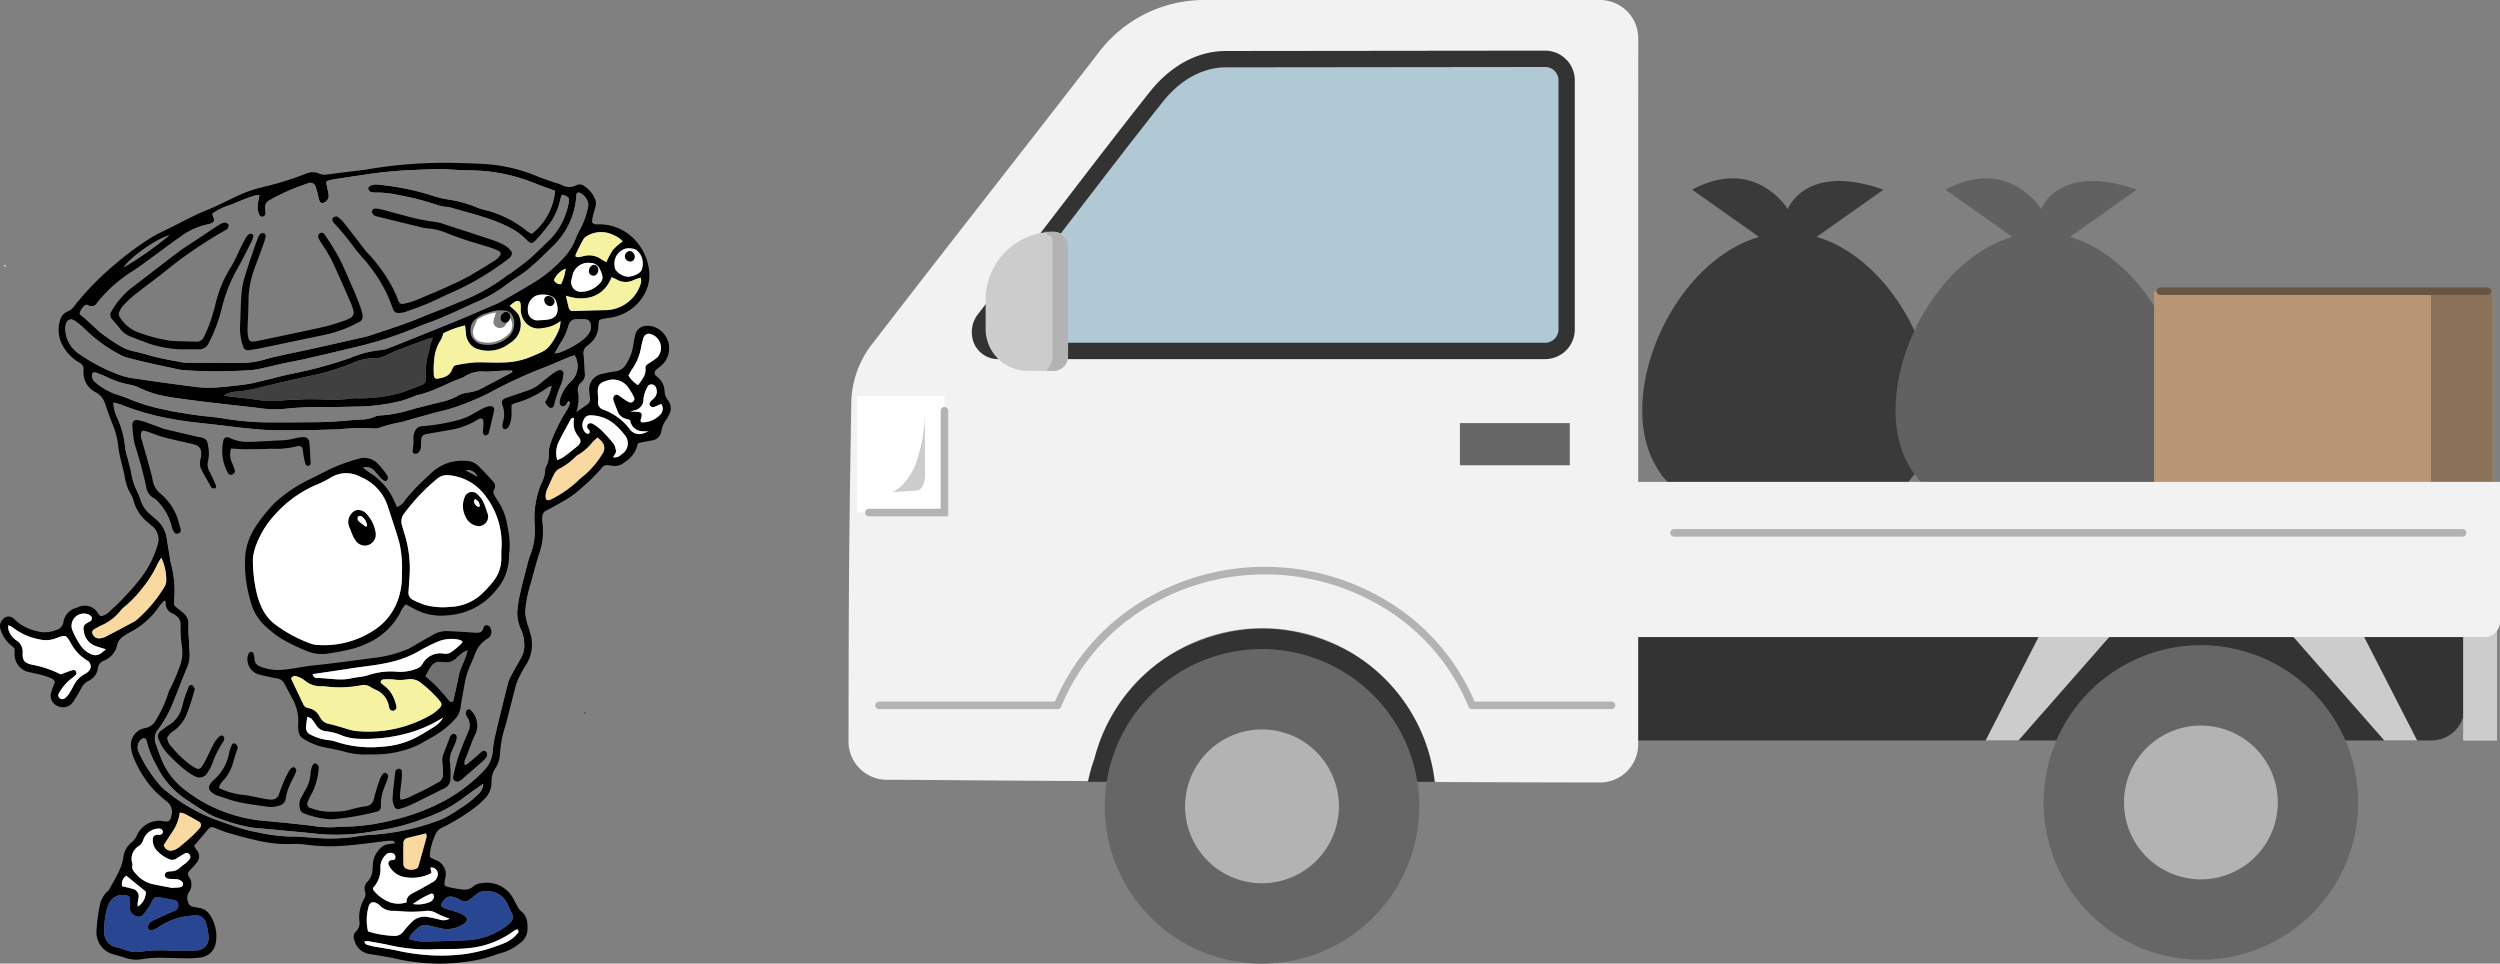 <svg xmlns="http://www.w3.org/2000/svg" xmlns:xlink="http://www.w3.org/1999/xlink" width="363.358" height="140.051" viewBox="0 0 363.358 140.051">
  <rect x="0" y="0" width="363.358" height="140.051" fill="#808080" stroke="none"/>
  <defs>
    <clipPath id="clip-path">
      <rect id="長方形_438" data-name="長方形 438" width="240.031" height="140.051" fill="none"/>
    </clipPath>
    <clipPath id="clip-path-2">
      <rect id="長方形_800" data-name="長方形 800" width="97.481" height="116.388" fill="none"/>
    </clipPath>
    <clipPath id="clip-path-3">
      <path id="パス_11136" data-name="パス 11136" d="M122.24,134.169c-.3.23-.584.488-.864.747a2.177,2.177,0,0,1-1.966.657,3.246,3.246,0,0,0-.379-.044,1.485,1.485,0,0,0-1.417.68c-.281.418-.517.866-.813,1.368.542.489.994.868,1.413,1.281s.815.862,1.207,1.307c.281.318.534.657.808.98a.4.4,0,0,0,.618.052c.256-1.179.544-2.412.787-3.654s.991-2.3,1.288-3.7a4.324,4.324,0,0,0-.682.327" transform="translate(-116.802 -133.842)" fill="none"/>
    </clipPath>
    <linearGradient id="linear-gradient" x1="-8.98" y1="5.638" x2="-8.902" y2="5.638" gradientUnits="objectBoundingBox">
      <stop offset="0" stop-color="#fff"/>
      <stop offset="0.242" stop-color="#fcfcfc"/>
      <stop offset="0.407" stop-color="#f3f3f3"/>
      <stop offset="0.55" stop-color="#e4e3e3"/>
      <stop offset="0.68" stop-color="#cecece"/>
      <stop offset="0.801" stop-color="#b2b2b2"/>
      <stop offset="0.914" stop-color="#919090"/>
      <stop offset="1" stop-color="#727171"/>
    </linearGradient>
  </defs>
  <g id="グループ_1567" data-name="グループ 1567" transform="translate(-495.241 -1721.88)">
    <g id="グループ_533" data-name="グループ 533" transform="translate(618.568 1721.88)">
      <g id="グループ_532" data-name="グループ 532" clip-path="url(#clip-path)">
        <path id="パス_1606" data-name="パス 1606" d="M648,150.295l-9.722-6.87c9.243-4.941,13.91,2.838,13.91,2.838s2.489-6.845,13.91-2.838l-9.722,6.87c9.679,2.825,16.97,14.965,16.97,25.216,0,11.685-9.473,16.491-21.158,16.491s-21.158-4.806-21.158-16.491c0-10.251,7.291-22.391,16.97-25.216" transform="translate(-515.671 -115.863)" fill="#3a3a3a"/>
        <path id="パス_1607" data-name="パス 1607" d="M849.394,150.295l-9.722-6.87c9.243-4.941,13.91,2.838,13.91,2.838s2.489-6.845,13.91-2.838l-9.722,6.87c9.679,2.825,16.97,14.965,16.97,25.216,0,11.685-9.473,16.491-21.158,16.491s-21.158-4.806-21.158-16.491c0-10.251,7.291-22.391,16.97-25.216" transform="translate(-680.247 -115.863)" fill="#616161"/>
        <rect id="長方形_431" data-name="長方形 431" width="49.176" height="28.519" transform="translate(189.758 42.33)" fill="#b89675"/>
        <rect id="長方形_432" data-name="長方形 432" width="8.924" height="28.519" transform="translate(230.011 42.33)" fill="#8a7158"/>
        <path id="パス_1608" data-name="パス 1608" d="M1088.079,229.649h-47.531a.548.548,0,1,1,0-1.1h47.531a.548.548,0,1,1,0,1.1" transform="translate(-849.876 -186.77)" fill="#685542"/>
        <path id="パス_1609" data-name="パス 1609" d="M742.714,519.617h-115.4V504.163h120.2v10.651a4.8,4.8,0,0,1-4.8,4.8" transform="translate(-512.636 -411.996)" fill="#333"/>
        <rect id="長方形_435" data-name="長方形 435" width="4.926" height="18.591" transform="translate(234.675 89.051)" fill="#ccc"/>
        <path id="パス_1610" data-name="パス 1610" d="M903.974,515.915h4.771l14.312-16.3H912.323l-8.349,16.3" transform="translate(-738.717 -408.28)" fill="#ccc"/>
        <path id="パス_1611" data-name="パス 1611" d="M1161.873,515.915H1157.1l-14.312-16.3h10.734l8.349,16.3" transform="translate(-933.875 -408.28)" fill="#ccc"/>
        <path id="パス_1612" data-name="パス 1612" d="M750.422,405.662h-123.1V383.1H752.668v20.317a2.246,2.246,0,0,1-2.246,2.246" transform="translate(-512.636 -313.064)" fill="#f2f2f2"/>
        <path id="パス_1613" data-name="パス 1613" d="M768.487,421.75H653.876a.548.548,0,0,1,0-1.1H768.487a.548.548,0,1,1,0,1.1" transform="translate(-533.892 -343.753)" fill="#b3b3b3"/>
        <path id="パス_1614" data-name="パス 1614" d="M215.525,499.743c-11.971,0-25.228,9.8-25.363,22.272h50.726c-.09-12.781-13.392-22.272-25.363-22.272" transform="translate(-155.398 -408.384)" fill="#333"/>
        <path id="パス_1615" data-name="パス 1615" d="M109.22,0H51.44A19.23,19.23,0,0,0,36.3,7.71C22.821,25.116,16.237,33.393,3.237,50.252A14.31,14.31,0,0,0,.4,58.776C.057,79.758.029,85.02,0,107.754a5.575,5.575,0,0,0,5.572,5.583c5.263,0,10.4.085,29.246.187a22.722,22.722,0,0,1,.918-3.244,25.209,25.209,0,0,1,49.469,3.33c0,.017.339.034.342.05,7.664.042,22.647.07,23.668.07a5.557,5.557,0,0,0,5.559-5.556c0-40.493,0-82.338.007-102.611A5.561,5.561,0,0,0,109.22,0" transform="translate(0)" fill="#f2f2f2"/>
        <rect id="長方形_436" data-name="長方形 436" width="12.691" height="16.941" transform="translate(1.248 57.559)" fill="#fff"/>
        <path id="パス_1616" data-name="パス 1616" d="M39.115,328.958a22.278,22.278,0,0,1-1.346,7.365c-1.293,3.11-3.185,4.033-3.461,4.051,1.009-.092,2.619-.184,3.737-.276.624-.051,1.109-1.04,1.107-2.236,0-2.477-.037-8.9-.037-8.9" transform="translate(-28.036 -268.821)" fill="#ccc"/>
        <path id="パス_1617" data-name="パス 1617" d="M25.288,339.489H13.766a.548.548,0,1,1,0-1.1H24.191V324.146a.548.548,0,1,1,1.1,0Z" transform="translate(-10.802 -264.441)" fill="#b3b3b3"/>
        <path id="パス_1618" data-name="パス 1618" d="M186.539,46.761l-46.323.052c-4.027,0-7.581,2.326-10.108,5.51-6.646,8.371-12.855,16.649-24.889,32.192-1.508,1.947-.529,4.7,2.057,4.7h79.264a3.134,3.134,0,0,0,3.235-3.023V49.784a3.134,3.134,0,0,0-3.235-3.023" transform="translate(-85.401 -38.213)" fill="#b1c9d5"/>
        <path id="パス_1619" data-name="パス 1619" d="M181.209,85.1H101.945a3.84,3.84,0,0,1-3.555-2.118,4.265,4.265,0,0,1,.558-4.5C103.8,72.2,107.67,67.17,111.081,62.727c4.914-6.4,8.8-11.455,12.765-16.455,3.048-3.839,6.968-5.955,11.038-5.959l46.323-.052h0a4.326,4.326,0,0,1,4.423,4.211V80.885a4.326,4.326,0,0,1-4.423,4.211m0-42.458-46.323.052c-1.929,0-5.687.662-9.179,5.06-3.958,4.985-7.834,10.034-12.742,16.425-3.412,4.444-7.28,9.481-12.138,15.756a1.935,1.935,0,0,0-.3,2,1.478,1.478,0,0,0,1.421.788h79.264a1.952,1.952,0,0,0,2.047-1.835V44.472a1.952,1.952,0,0,0-2.046-1.835Z" transform="translate(-80.071 -32.901)" fill="#333"/>
        <path id="パス_1620" data-name="パス 1620" d="M118.894,204.479h-3.8A6.1,6.1,0,0,1,109,198.384V194.16a9.894,9.894,0,0,1,9.894-9.895,2.084,2.084,0,0,1,2.084,2.084v16.046a2.084,2.084,0,0,1-2.084,2.084" transform="translate(-89.074 -150.579)" fill="#ccc"/>
        <path id="パス_1621" data-name="パス 1621" d="M154.982,184.265h1.35a2.158,2.158,0,0,1,2.223,2.088v16.039a2.158,2.158,0,0,1-2.223,2.088h-.9l.608-.863.267-.835V185.546a.888.888,0,0,0-.449-.762l-.881-.519" transform="translate(-126.65 -150.579)" fill="#b3b3b3"/>
        <rect id="長方形_437" data-name="長方形 437" width="15.971" height="6.13" transform="translate(88.861 61.493)" fill="#666"/>
        <path id="パス_1622" data-name="パス 1622" d="M47.692,471.358H21.823a.548.548,0,1,1,0-1.1H47.4a31.4,31.4,0,0,1,11.721-14,34.318,34.318,0,0,1,37.541,0,31.4,31.4,0,0,1,11.717,14h19.9a.548.548,0,0,1,0,1.1H108.015a.548.548,0,0,1-.508-.342,30.276,30.276,0,0,0-11.448-13.838,33.221,33.221,0,0,0-36.33,0,30.279,30.279,0,0,0-11.451,13.839.549.549,0,0,1-.5.342Z" transform="translate(-17.386 -368.286)" fill="#b3b3b3"/>
        <path id="パス_1623" data-name="パス 1623" d="M249.422,538.9a22.856,22.856,0,1,1-22.856-22.856A22.856,22.856,0,0,1,249.422,538.9" transform="translate(-166.47 -421.709)" fill="#666"/>
        <path id="パス_1624" data-name="パス 1624" d="M289.955,591.117a11.176,11.176,0,1,1-11.175-11.175,11.175,11.175,0,0,1,11.175,11.175" transform="translate(-218.683 -473.922)" fill="#b3b3b3"/>
        <path id="パス_1625" data-name="パス 1625" d="M995.887,535.817a22.856,22.856,0,1,1-22.856-22.856,22.856,22.856,0,0,1,22.856,22.856" transform="translate(-776.472 -419.186)" fill="#666"/>
        <path id="パス_1626" data-name="パス 1626" d="M1036.42,588.03a11.176,11.176,0,1,1-11.176-11.175,11.175,11.175,0,0,1,11.176,11.175" transform="translate(-828.686 -471.399)" fill="#b3b3b3"/>
      </g>
    </g>
    <g id="グループ_1396" data-name="グループ 1396" transform="translate(495.241 1745.543)">
      <g id="グループ_1391" data-name="グループ 1391">
        <g id="グループ_1390" data-name="グループ 1390" clip-path="url(#clip-path-2)">
          <path id="パス_11077" data-name="パス 11077" d="M62.523,100.955c.266.128.525.26.79.379a2.192,2.192,0,0,1,1.4,2.662c-.217,1.11-.219,1.122.835,1.352a14.536,14.536,0,0,0,1.631.264,1.962,1.962,0,0,0,1.66-.473,1.826,1.826,0,0,1,1.045-.42,4.349,4.349,0,0,1,4.727,2.239c.191.331.347.682.544,1.01a2.778,2.778,0,0,0,.586.821c.963.722.941,1.773.926,2.776a2.634,2.634,0,0,1-1.259,1.972,6.923,6.923,0,0,1-2.348,1.246c-1.141.329-2.257.778-3.417,1.015a28.48,28.48,0,0,1-12.012-.1c-1.283-.286-2.588-.475-3.885-.7a2.64,2.64,0,0,1-2.237-2,1.141,1.141,0,0,1,.243-1.294,1.659,1.659,0,0,0,.479-1.514A5.447,5.447,0,0,1,52.91,107a1.34,1.34,0,0,0,.15-1.1,1.323,1.323,0,0,1,.358-1.41,2.648,2.648,0,0,0,.729-1.844,4.839,4.839,0,0,0,.042-.636,3.549,3.549,0,0,1,1.18-2.463,1.943,1.943,0,0,1,1.264-.539c.235-.033.47-.059.817-.1-.161-.192-.228-.345-.307-.352a4.329,4.329,0,0,0-.884,0c-1.857.212-3.707.493-5.568.641a26.2,26.2,0,0,1-6.228-.1,10.659,10.659,0,0,0-2.288-.078,19.954,19.954,0,0,1-5.418-.681c-1.244-.271-2.47-.625-3.692-.985-.65-.191-1.274-.468-1.906-.716a.732.732,0,0,0-.909.235c-.659.774-1.321,1.544-2.039,2.383.1.177.208.4.344.594A1.371,1.371,0,0,1,28.6,101.7a9.921,9.921,0,0,1-.924,1.048c-.416.449-.487.571-.166,1.112a1.861,1.861,0,0,1-.058,2.152,1.6,1.6,0,0,0-.105,1.462.868.868,0,0,0,.706.657c.334.061.668.124,1,.184a2.153,2.153,0,0,1,1.437.973,5.533,5.533,0,0,1,.837,4.264,2.557,2.557,0,0,1-2.252,1.968,14.971,14.971,0,0,1-2.034.1c-1.062,0-2.124-.058-3.186-.069a15.831,15.831,0,0,0-3.174.186,4.834,4.834,0,0,1-2.514-.206c-.561-.194-1.148-.313-1.712-.5a3.271,3.271,0,0,1-2.418-3.485,21.509,21.509,0,0,1,.434-3.406,3.816,3.816,0,0,1,1.225-2.324.7.7,0,0,0,.174-.185c.771-1.5,1.784-2.91,2.048-4.615a3.3,3.3,0,0,1,1.242-2.272,2.652,2.652,0,0,0,.794-1.127,3.617,3.617,0,0,1,3.406-1.992c.126.012.249.052.375.072.819.129,1.064-.052,1.19-.862a1.867,1.867,0,0,0-.709-2.034,7.29,7.29,0,0,1-.78-.655,12.025,12.025,0,0,1-1.278-1.238A15.661,15.661,0,0,1,19.3,86.122a4.923,4.923,0,0,1-.272-1.36,2.49,2.49,0,0,1,2-2.59,2.213,2.213,0,0,0,1.666-1.227,17.948,17.948,0,0,0,1.756-3.81,2.789,2.789,0,0,1,.285-.708A26.046,26.046,0,0,0,26.1,73.279a5.626,5.626,0,0,0,.371-2.744,20.219,20.219,0,0,1-.217-3.428,1.409,1.409,0,0,0-.583-1.217,2.437,2.437,0,0,0-.521-.363,1.565,1.565,0,0,1-1.055-1.7c.005-.053-.092-.118-.181-.223a6.206,6.206,0,0,0-.97,1.14,11.365,11.365,0,0,1-3.895,3.4,8.711,8.711,0,0,0-.984.587,2.132,2.132,0,0,0-1.034,1.351,3.174,3.174,0,0,1-1.892,2.267,1.316,1.316,0,0,0-.914,1.1,2.33,2.33,0,0,1-1.387,1.858A2.315,2.315,0,0,0,11.8,76.4c-.371.668-.751,1.335-1.185,1.962a1.737,1.737,0,0,1-2.251.578,1.6,1.6,0,0,1-.95-1.877,15.406,15.406,0,0,1,.556-1.537c-.053-.42-.394-.553-.7-.679a11.1,11.1,0,0,0-1.327-.434c-.491-.134-.995-.223-1.489-.348a2.626,2.626,0,0,1-2.316-2.879c-.008-.168-.021-.336-.04-.651a9.73,9.73,0,0,1-.8-.684A4.8,4.8,0,0,1,.069,67.8a1.391,1.391,0,0,1,.318-1.418,1.068,1.068,0,0,1,1.582-.152.521.521,0,0,1,.1.081,6.568,6.568,0,0,0,3.2,1.737,4.343,4.343,0,0,0,2.869-.134,1.434,1.434,0,0,0,1.1-1.252,2.5,2.5,0,0,1,1.681-1.92,3.062,3.062,0,0,1,.363-.119,2.205,2.205,0,0,1,2.987.9c.1.129.224.245.341.372a2.1,2.1,0,0,0,1.335-.709,36.247,36.247,0,0,0,4.679-5.034,14.257,14.257,0,0,0,2.294-4.661,2.451,2.451,0,0,0-.852-2.732c-.192-.167-.383-.337-.576-.5a5.924,5.924,0,0,1-2.069-3.138,3.077,3.077,0,0,0-.4-.935,7.606,7.606,0,0,1-.927-2.76c-.138-.707-.339-1.4-.5-2.1a17.861,17.861,0,0,1-.372-1.867,11.716,11.716,0,0,0-.671-2.973c-.446-1.148-.894-2.3-1.273-3.468a2.764,2.764,0,0,0-1.433-1.7,3.187,3.187,0,0,1-1.709-2.918,1.279,1.279,0,0,1,0-.255,1.055,1.055,0,0,0-.651-1.128,6.366,6.366,0,0,1-2.236-2.219A4.7,4.7,0,0,1,8.7,22.994a1.9,1.9,0,0,1,1.189-1.41,2.257,2.257,0,0,0,.937-.8,41.168,41.168,0,0,1,6.152-6.254,42.69,42.69,0,0,1,5.032-3.684c.8-.481,1.649-.874,2.488-1.283,1.793-.875,3.528-1.864,5.387-2.612,1.376-.554,2.709-1.219,4.046-1.865a19.711,19.711,0,0,1,4.051-1.506,45.951,45.951,0,0,0,6.45-1.982,2.321,2.321,0,0,1,1.965-.02,2.132,2.132,0,0,0,1.247.107c1.809-.238,3.621-.456,5.432-.682.126-.015.252-.035.378-.057A66.453,66.453,0,0,1,66.9.039c1.4.047,2.8.072,4.2.192a23.461,23.461,0,0,1,7.016,1.743c.7.293,1.433.531,2.153.784.44.155.9.255,1.328.442a2.2,2.2,0,0,0,2.18.055,1.1,1.1,0,0,1,1.2.173,4.06,4.06,0,0,1,1.513,1.846,1.625,1.625,0,0,1,.048,1.12c-.152.531-.3,1.064-.42,1.6a4.764,4.764,0,0,0-.066.686c.376.355.776.258,1.148.264a6.986,6.986,0,0,1,4.55,1.747,7.71,7.71,0,0,1,2.577,4.843c.5,3.354-2.214,6.439-5.507,6.95-.461.071-.922.141-1.38.231a1.66,1.66,0,0,0-.386.212,5.988,5.988,0,0,0-.083.711A3.434,3.434,0,0,1,85.7,26.31a2.055,2.055,0,0,1-.294.243,1.288,1.288,0,0,0-.583,1.423c.086.842.086,1.694.164,2.537a1.437,1.437,0,0,1-.484,1.37,1.4,1.4,0,0,0-.483,1.486,6.582,6.582,0,0,1-.258,2.865c.623-.43,1.138-.777,1.643-1.139a.862.862,0,0,0,.359-.778c-.017-.338-.082-.674-.1-1.013a2.278,2.278,0,0,1,1.883-2.626,14.027,14.027,0,0,1,1.876-.358,2.056,2.056,0,0,0,1.548-1,6.568,6.568,0,0,0,1.008-2.46c.1-.586.195-1.175.33-1.753a1.7,1.7,0,0,1,1.716-1.418,2.794,2.794,0,0,1,1,.145,3.317,3.317,0,0,1,1.155,5.582c-.245.233-.544.41-.788.645a.6.6,0,0,0,.047.983,2.718,2.718,0,0,1,1.149,2.169,2.271,2.271,0,0,0,.481,1.284,1.849,1.849,0,0,1,.212,2.039,3.121,3.121,0,0,1-.363.671,4.371,4.371,0,0,0-.814,1.845,1.514,1.514,0,0,1-1.373,1.3c-.665.11-1.325.251-1.9.362-.1.11-.148.138-.152.172A4.057,4.057,0,0,1,90.794,43.5a2.158,2.158,0,0,1-1.9.518c-.164-.039-.336-.047-.5-.07a.916.916,0,0,0-.9.365A28.306,28.306,0,0,1,84.707,47.1a14.9,14.9,0,0,1-2.869,2.1c-.771.446-1.547.889-2.343,1.287a1.071,1.071,0,0,0-.682.979,3.588,3.588,0,0,0,.011.762,9.848,9.848,0,0,1-.528,4.758c-.428,1.378-.789,2.775-1.177,4.165-.137.491-.3.977-.394,1.477a14.744,14.744,0,0,0-.409,2.756,9.467,9.467,0,0,0,.522,2.216,13.9,13.9,0,0,1,.372,1.343,5.429,5.429,0,0,1-.768,4.03A17.135,17.135,0,0,0,75.4,74.867a6.232,6.232,0,0,0-.447,1.181c-.51,1.928-.985,3.867-1.5,5.794a15.673,15.673,0,0,0-.775,3.989A4.222,4.222,0,0,1,71.994,88a3.276,3.276,0,0,0-.553,1.919,3.419,3.419,0,0,1-1.2,2.709,8.971,8.971,0,0,1-.843.777,27.661,27.661,0,0,1-5.058,3.18,1.964,1.964,0,0,0-1.1,1.145,9.337,9.337,0,0,0-.764,2.685,3.626,3.626,0,0,0,.042.545M94.3,39.036c-.169,0-.339.006-.509,0-.127,0-.255,0-.381-.016a1.848,1.848,0,0,1-1.832-1.612,3.909,3.909,0,0,0-.518-.179,1.737,1.737,0,0,1-1.342-1.222c-.2-.514-.419-1.018-.58-1.542a.766.766,0,0,1,.1-.58.482.482,0,0,1,.686-.069c.325.2.621.439.939.647a2.809,2.809,0,0,0,.659.358.539.539,0,0,0,.653-.673,7.183,7.183,0,0,0-.688-1.207,2.708,2.708,0,0,0-3.4-1.237c-.887.25-1.21.617-1.209,1.525,0,.465.092.935.053,1.4a1.1,1.1,0,0,0,.8,1.264,8.3,8.3,0,0,1,3.744,2.75,1.7,1.7,0,0,0,2.106.649c.239-.078.47-.181.706-.272l.116-.054-.1.069M16.5,34.822a5.177,5.177,0,0,0,.553,2.272,13.074,13.074,0,0,1,1.134,4.29,8.15,8.15,0,0,0,.35,1.481c.2.823.444,1.639.592,2.472a8.259,8.259,0,0,0,.639,2.06,15.147,15.147,0,0,1,.687,1.642,4.244,4.244,0,0,0,1.235,1.9c.286.254.554.531.858.76a4.35,4.35,0,0,1,1.685,2.9q.093.566.186,1.132c.139.836.249,1.678.423,2.507a15.257,15.257,0,0,1,.455,5.551.783.783,0,0,0,.317.783c.366.29.736.577,1.086.885a1.934,1.934,0,0,1,.691,1.691,20.638,20.638,0,0,0,.074,2.285c.029.636.065,1.273.1,1.909a4.591,4.591,0,0,1-.4,2.1c-.682,1.6-1.275,3.238-1.944,4.844A17.384,17.384,0,0,1,23.04,82.3a2.041,2.041,0,0,0-.4,2.119c.289.8.541,1.614.89,2.386a10.357,10.357,0,0,0,3.212,4.215,21.109,21.109,0,0,0,5.973,3.354,22.887,22.887,0,0,0,4.937,1.2q3.87.338,7.729.789a14.651,14.651,0,0,0,4.056.133.726.726,0,0,1,.127,0,29.668,29.668,0,0,0,7.686-1.011,30.7,30.7,0,0,0,7.7-2.961,23.748,23.748,0,0,0,5.4-4.214,4.453,4.453,0,0,0,1.265-2.846,16.063,16.063,0,0,1,.389-2.38c.594-2.521,1.216-5.035,1.849-7.547a4.667,4.667,0,0,1,.459-1.041c.464-.859.948-1.708,1.427-2.559A3.7,3.7,0,0,0,76.2,69.97a5.771,5.771,0,0,0-.406-1.983,5.936,5.936,0,0,1-.622-2.582,18.691,18.691,0,0,1,.383-2.643c.32-1.45.71-2.886,1.079-4.325a10.972,10.972,0,0,1,.4-1.343,10.1,10.1,0,0,0,.668-4.622,13.217,13.217,0,0,1,.916-5.742,4.7,4.7,0,0,0,.616-2.175.844.844,0,0,1,.167-.473,3.409,3.409,0,0,0,.353-1.722,5.051,5.051,0,0,1,.267-1.62,23.485,23.485,0,0,1,2.164-4.464,6.25,6.25,0,0,0,.58-1.122c.066-.157.151-.4-.166-.532a2.735,2.735,0,0,1-.4.619.654.654,0,0,1-.55.151.713.713,0,0,1-.328-.482,1.4,1.4,0,0,1,.092-.618,5.649,5.649,0,0,1,1.612-2.548,3.04,3.04,0,0,0,.495-3.758,6.923,6.923,0,0,0-.694.21c-1.177.487-2.341,1.006-3.525,1.475a69.647,69.647,0,0,0-7.312,3.3A30.285,30.285,0,0,1,68.3,34.716a27.161,27.161,0,0,1-4.724,1.51c-.125.022-.246.067-.369.1-1.594.446-3.2.864-4.779,1.348a20.433,20.433,0,0,0-3.444.893,1.414,1.414,0,0,1-.621.041c-.339-.007-.678-.033-1.018-.047-1.659-.07-3.307.131-4.96.2-2.885.118-5.777.118-8.666.1-1.356-.01-2.713-.158-4.065-.292-1.519-.15-3.032-.367-4.55-.532-2.193-.238-4.38-.453-6.556-.886a36.252,36.252,0,0,1-6.844-1.956c-.345-.142-.715-.222-1.205-.37M11.578,21.99c.226.184.493.388.745.609.382.336.752.687,1.13,1.027.472.425.919.884,1.427,1.259a28.958,28.958,0,0,0,2.535,1.708,6.111,6.111,0,0,0,1.87.765c1.131.218,2.214.588,3.324.862,1.317.326,2.66.543,3.994.8a2.807,2.807,0,0,0,.508.037q3.949.017,7.9.029a12.441,12.441,0,0,0,3.518-.514c.652-.19,1.312-.355,1.975-.5,1.658-.365,3.321-.7,4.979-1.069q3.3-.727,6.587-1.48c.621-.141,1.246-.275,1.848-.476,2.456-.82,4.924-1.591,7.319-2.6,1.8-.756,3.645-1.394,5.431-2.19a27.5,27.5,0,0,0,6.889-3.791c.256-.218.581-.353.852-.556.882-.662,1.787-1.3,2.619-2.02.93-.8,1.774-1.708,2.685-2.536a10.248,10.248,0,0,0,2.935-5.536c.165-.714-.049-.949-.961-1.176a3.879,3.879,0,0,0-.262.7,8.842,8.842,0,0,1-1.744,3.783,24.723,24.723,0,0,1-1.8,2.142c-.514.544-.763.529-1.282.016a9.666,9.666,0,0,0-1.994-1.572c-2.878-1.64-6.1-2.289-9.224-3.238a5.356,5.356,0,0,0-.632-.07,6,6,0,0,1-1-.2,38.967,38.967,0,0,0-5.789-1.5,14.789,14.789,0,0,0-3.279-.374,2.169,2.169,0,0,1-.866-.125.681.681,0,0,1-.313-.48c-.017-.111.155-.3.287-.374a2.248,2.248,0,0,1,1.366-.159,39.129,39.129,0,0,1,7.233,1.435,15.761,15.761,0,0,0,2.453.666A17.89,17.89,0,0,1,69.26,6.464a7.808,7.808,0,0,0,1.089.357,15.554,15.554,0,0,1,6.332,3.145,3.391,3.391,0,0,0,.625.328A8.892,8.892,0,0,0,80.675,4.07c-.983-.364-1.986-.7-2.962-1.1A25.776,25.776,0,0,0,71.326,1.3c-1.607-.221-3.22-.192-4.83-.264C65.648,1,64.8.905,63.954.907c-1.1,0-2.206.068-3.309.116a63.689,63.689,0,0,0-6.973.6c-1.761.273-3.526.522-5.287.8a7.44,7.44,0,0,0-.9.246c-.049.13-.083.172-.076.207.105.537.221,1.073.324,1.61a1.087,1.087,0,0,1-.714,1.319.411.411,0,0,1-.551-.175,2.572,2.572,0,0,1-.184-.6A14.567,14.567,0,0,0,45.9,3.559a.832.832,0,0,0-1.227-.543,32.286,32.286,0,0,0-4.8,2.038c-1,.6-1.511.541-1.275,2.134a.679.679,0,0,1,0,.127.509.509,0,0,1-.446.529.464.464,0,0,1-.491-.323,3.055,3.055,0,0,1-.137-1.875c.059-.276.11-.554.18-.914a2.384,2.384,0,0,0-.574.007c-.487.146-.972.3-1.446.487-.951.366-1.88.795-2.846,1.116A8.851,8.851,0,0,0,30.874,7.39a1.618,1.618,0,0,0,.06.31c.319.7.245.939-.371,1.152a2.477,2.477,0,0,1-.369.1A10.3,10.3,0,0,0,26.171,10.8c-1.358.947-2.674,1.952-4.012,2.926-.858.625-1.711,1.259-2.587,1.856a20.656,20.656,0,0,0-5.432,4.759.956.956,0,0,1-1.426.317c-.061-.037-.163,0-.261,0a1.965,1.965,0,0,0-.874,1.341M83.908,4.357c-.052.1-.118.175-.123.25a11.079,11.079,0,0,1-3.378,7.471c-.7.684-1.385,1.379-2.1,2.041-.654.6-1.317,1.2-2.024,1.742-.776.59-1.632,1.075-2.41,1.661a20.834,20.834,0,0,1-4.24,2.552c-2.335,1.014-4.609,2.171-7,3.051-.637.235-1.28.461-1.9.73a56.3,56.3,0,0,1-9.2,2.964q-3.529.855-7.068,1.664c-1.117.255-2.246.453-3.367.691-.706.15-1.4.336-2.108.489-.745.162-1.489.357-2.244.447a69.906,69.906,0,0,1-10.051.029,2.747,2.747,0,0,1-.506-.059c-1.494-.318-2.989-.632-4.479-.967-.911-.2-1.816-.433-2.718-.672A6,6,0,0,1,17.656,28a21.189,21.189,0,0,1-5.166-3.678,10.872,10.872,0,0,0-1.659-1.378c-.557-.376-1.089-.122-1.259.543a2.722,2.722,0,0,0-.066.881,4.471,4.471,0,0,0,1.89,3.325,25.487,25.487,0,0,0,5.838,3.077,9.52,9.52,0,0,0,2.091.538q4.282.635,8.576,1.192a16.3,16.3,0,0,0,2.917.184c1.608-.083,3.214-.261,4.811-.474.963-.129,1.911-.386,2.861-.609,1.362-.32,2.711-.707,4.082-.982a59.961,59.961,0,0,0,8.347-2.273,15.671,15.671,0,0,1,4.548-1.154,3.43,3.43,0,0,0,.982-.252c.638-.232,1.268-.49,1.9-.743q3.606-1.445,7.211-2.9c.63-.254,1.259-.511,1.884-.778q2.342-1,4.68-2.01a7.564,7.564,0,0,0,.8-.392c1.4-.808,2.8-1.607,4.179-2.444a19.894,19.894,0,0,0,4.926-3.994,8.773,8.773,0,0,0,1.512-2.339,13.348,13.348,0,0,1,.848-1.851A11.084,11.084,0,0,0,85.443,6.5a1.3,1.3,0,0,0,.012-.743,2.313,2.313,0,0,0-1.207-1.412c-.1-.043-.236,0-.34.008M74.459,30.428c-.007-.074-.014-.149-.022-.223-.414,0-.83-.016-1.243,0-.89.041-1.779.119-2.67.147a4.492,4.492,0,0,0-3.129.8.339.339,0,0,1-.116.05c-2.237.8-4.292,2.062-6.642,2.569a6.872,6.872,0,0,0-.83.323c-.479.172-.953.366-1.444.492a28.47,28.47,0,0,1-4.9.779c-.93.071-1.866.065-2.8.087s-1.867.053-2.8.051a50.008,50.008,0,0,0-5.98.2,14.542,14.542,0,0,1-3.555.026c-1.725-.222-3.457-.4-5.185-.6s-3.458-.392-5.183-.62c-1.472-.194-2.951-.37-4.4-.675a14.881,14.881,0,0,1-3.013-.992,6.027,6.027,0,0,0-1.533-.566,12.626,12.626,0,0,1-3.5-1.153c-.46-.218-.941-.389-1.417-.57-.242-.093-.556-.173-.68.1a1.107,1.107,0,0,0,.047.721,1.092,1.092,0,0,0,.37.506,10.141,10.141,0,0,0,2.708,1.646c.763.261,1.542.489,2.278.811a27.046,27.046,0,0,0,5.369,1.582c.332.069.659.169.993.225,1.129.187,2.257.38,3.391.533,1.219.164,2.451.246,3.666.435a41.663,41.663,0,0,0,5.948.6c2.548.029,5.1,0,7.646-.017.892-.006,1.784-.033,2.674-.089,1.314-.084,2.624-.22,3.939-.3a4.539,4.539,0,0,0,1.972-.4,3.009,3.009,0,0,1,1.114-.206,18.215,18.215,0,0,0,3.257-.559q2.637-.74,5.3-1.382a9.506,9.506,0,0,0,2.272-.8,3.944,3.944,0,0,1,1.542-.558,6.235,6.235,0,0,0,2.623-.9q1.522-.8,3.044-1.6c.3-.157.592-.319.889-.479m-41.9,3.411c.164.027.327.06.492.08,1.473.178,2.951.321,4.418.542a13.661,13.661,0,0,0,3.425.094c1.013-.1,2.034-.119,3.052-.167,2.458-.116,4.925.231,7.378-.154a3.647,3.647,0,0,1,.764,0,22.256,22.256,0,0,0,5.552-.65,10.181,10.181,0,0,0,1.456-.46c.639-.229,1.269-.484,1.9-.723.817-.306.9-.4.884-1.308a10.661,10.661,0,0,1,.437-3.649c.107-.32.134-.666.226-.993.087-.311.21-.613.359-1.039-.321.084-.522.12-.711.189-1.355.5-2.712.99-4.059,1.508a15.9,15.9,0,0,0-1.979.871,3.562,3.562,0,0,1-1.7.438A7.5,7.5,0,0,0,51.482,29,32.248,32.248,0,0,1,44.919,31q-3.6.8-7.195,1.668a20.3,20.3,0,0,1-3.253.594,3.334,3.334,0,0,0-1.91.573M25.03,114.518c.763,0,1.526,0,2.289,0,.382,0,.765,0,1.144-.037a1.827,1.827,0,0,0,1.845-2.115,7.978,7.978,0,0,0-.37-1.857,1.475,1.475,0,0,0-1.636-1.122c-.212.013-.424.026-.634.05a9.646,9.646,0,0,0-4.619,1.653,3.721,3.721,0,0,1-1.028.468c-.263.084-.6-.283-.53-.561a1.2,1.2,0,0,1,.283-.546,2.273,2.273,0,0,1,.639-.408c1-.462,2-.912,3.009-1.36a.763.763,0,0,0,.488-.807.683.683,0,0,0-.605-.709c-.744-.168-1.5-.3-2.248-.43a.77.77,0,0,0-.857.409c-.186.334-.343.685-.555,1a10.923,10.923,0,0,1-.919,1.21.805.805,0,0,1-.562.225,1.42,1.42,0,0,1-1.335-1.3,8.369,8.369,0,0,1,.071-1.011c.033-.527-.183-.767-.727-.819A2.173,2.173,0,0,0,15.7,108a10.6,10.6,0,0,0-.541,3.757A2.147,2.147,0,0,0,17,114.019c.447.131.9.254,1.336.412a4.113,4.113,0,0,0,2.128.228,21.51,21.51,0,0,1,4.568-.141M81.473,22.989a4.839,4.839,0,0,1-2.608,1.027,2.513,2.513,0,0,1-2.167-.477,2.929,2.929,0,0,1-1.019-2.122c0-.254.021-.51,0-.763-.036-.57-.353-.74-.862-.446a6.942,6.942,0,0,0-.742.582c.248.22.438.374.609.546a3.675,3.675,0,0,1,.677.743,3.138,3.138,0,0,1-.892,3.878c-.238.178-.485.344-.727.517a4.965,4.965,0,0,1-4.144.654,2.276,2.276,0,0,1-1.428-.987,2.743,2.743,0,0,1-.469-1.431c-.022-.322-.067-.643-.112-1.067a13.536,13.536,0,0,0-3.163,1.133,3.492,3.492,0,0,1-.359.967,6.065,6.065,0,0,0-.96,2.869,12.052,12.052,0,0,0-.049,2.282c.005.268.194.534.484.484.885-.152,1.781-.328,2.153-1.325.109-.291.257-.58.57-.636a20.961,20.961,0,0,1,2.76-.405c1.311-.059,2.63.069,3.942.01a10.973,10.973,0,0,0,3.746-.653c.706-.292,1.422-.568,2.1-.911a3.025,3.025,0,0,0,.992-.765,9.345,9.345,0,0,0,1.547-2.766,6.24,6.24,0,0,0,.115-.936M59.481,112.828a7.392,7.392,0,0,0,2.666.349c1.952-.05,3.9-.092,5.853-.191a10.524,10.524,0,0,0,5.553-2.017,4.234,4.234,0,0,0,.66-.6,1,1,0,0,0,.217-1.174c-.227-.5-.447-1.008-.686-1.5a3.163,3.163,0,0,0-3.1-1.825,2.041,2.041,0,0,0-1.516.531,8.794,8.794,0,0,1-.9.7.988.988,0,0,1-1.28.052,3.977,3.977,0,0,0-1.17-.465,1,1,0,0,0-1.05.291c-.254.273-.59.5-.611,1.008a2.623,2.623,0,0,0,.571.383c.6.213,1.225.354,1.821.574a4.511,4.511,0,0,1,1.112.578.564.564,0,0,1-.058.966,4.189,4.189,0,0,1-3.366.8c-.662-.149-1.325-.3-1.984-.464a1.483,1.483,0,0,0-1.326.268,10.21,10.21,0,0,0-1.117,1.034,2.493,2.493,0,0,0-.282.694M8.819,74.344l1-.359a4.859,4.859,0,0,1,.831-.276.509.509,0,0,1,.407.226.493.493,0,0,1-.019.46,5.83,5.83,0,0,1-.772.653,6.876,6.876,0,0,0-1.693,2.04.542.542,0,0,0,.077.7.61.61,0,0,0,.814.007,3.365,3.365,0,0,0,.585-.66c.233-.353.428-.733.629-1.107a3.755,3.755,0,0,1,1.636-1.723,1.943,1.943,0,0,0,.515-.368.971.971,0,0,0-.162-1.6,6.518,6.518,0,0,1-2.343-2.458C9.6,68.6,9.59,68.561,8.133,69.1a4.017,4.017,0,0,1-2.506.134,8.738,8.738,0,0,1-3.789-1.715,2.866,2.866,0,0,0-.63-.308,2.5,2.5,0,0,0,.006.6A2.976,2.976,0,0,0,2.4,69.425a1.918,1.918,0,0,1,.889,1.831c-.028,1.092.268,1.422,1.338,1.685a15.487,15.487,0,0,1,4.19,1.4m61.416,15.9c-1.113.8-2.089,1.462-3.025,2.177a19.607,19.607,0,0,1-5.273,2.761,30.143,30.143,0,0,1-7.248,1.908c-.211.021-.417.082-.626.115a29.68,29.68,0,0,1-8.116.313c-1.265-.144-2.535-.252-3.8-.371-1.776-.167-3.55-.338-5.327-.492a22.761,22.761,0,0,1-4.542-1.212,9.556,9.556,0,0,1-1.987-.841c-1.067-.612-2.095-1.3-3.122-1.974a12.513,12.513,0,0,1-4.417-5A14.131,14.131,0,0,1,21.321,84.1a1.144,1.144,0,0,0-.084-.24.378.378,0,0,0-.54-.157,1.856,1.856,0,0,0-.459.426,1.6,1.6,0,0,0-.05,1.58,19.618,19.618,0,0,0,3.356,5.075,1.452,1.452,0,0,0,.188.172A25.475,25.475,0,0,0,30.183,95c.581.257,1.182.472,1.781.685,1,.354,1.995.715,3.007,1.026a18.057,18.057,0,0,0,2.224.544,25.253,25.253,0,0,0,4.91.667c1.226-.029,2.456.114,3.684.188a25.591,25.591,0,0,0,5.593-.128c.8-.127,1.6-.251,2.4-.3a34.049,34.049,0,0,0,10.291-2.22,12.034,12.034,0,0,0,1.572-.831c.4-.233.783-.505,1.171-.763a15.341,15.341,0,0,0,2.707-2.111,2.1,2.1,0,0,0,.712-1.5M25,105.387c.551-.033.805-.043,1.058-.065a1.06,1.06,0,0,0,.244-.069.453.453,0,0,0,.2-.727,1.308,1.308,0,0,0-.622-.379,10.873,10.873,0,0,0-1.142-.056c-.5-.04-.731-.205-.778-.508-.052-.336.21-.58.8-.6a1.947,1.947,0,0,0,1.475-.609,8.5,8.5,0,0,1,.711-.531,3.823,3.823,0,0,0,.609-.636.532.532,0,0,0-.03-.7.514.514,0,0,0-.69-.1c-.406.23-.81.466-1.2.719a1,1,0,0,1-.97.118A5.15,5.15,0,0,1,22.7,99.852a2.253,2.253,0,0,1-.5-1.415c-.014-.559.221-.768.856-.78.041,0,.084.022.125.02a.5.5,0,0,0,.5-.463.546.546,0,0,0-.529-.452,2.421,2.421,0,0,0-2.278,1.507,2.238,2.238,0,0,1-.576.96,2.171,2.171,0,0,0-1.025,2.717c-.219.632.146,1.036.535,1.454a4.5,4.5,0,0,0,2.356,1.433c1.034.223,2.076.407,2.835.553M23.445,57.4a9.978,9.978,0,0,0-.536.872A15.81,15.81,0,0,1,20.7,61.814a16.255,16.255,0,0,1-2.73,2.817,3.4,3.4,0,0,0-.518.554,7.353,7.353,0,0,1-2.595,2,11.27,11.27,0,0,0-1.23.657.492.492,0,0,0-.15.674.966.966,0,0,0,1.022.6,2.187,2.187,0,0,0,.846-.233c1.39-.716,2.77-1.453,4.148-2.192A2.806,2.806,0,0,0,20,66.3a19.78,19.78,0,0,0,3.754-4.447,2.261,2.261,0,0,0,.4-.917,7.537,7.537,0,0,0-.713-3.543m39.27,45.833a5.961,5.961,0,0,1-4.232.519,3.108,3.108,0,0,1-1.982-1.677.479.479,0,0,1,.3-.7.861.861,0,0,1,.251-.028.373.373,0,0,0,.414-.376.569.569,0,0,0-.372-.6.906.906,0,0,0-1.046.241,2.551,2.551,0,0,0-.763,1.7,3.944,3.944,0,0,1-1.066,3.075c.026.174.011.28.057.337a5.583,5.583,0,0,0,2.513,1.8,3.791,3.791,0,0,0,2.292-.03c-.022-.777.459-1.119,1.072-1.423.946-.469,1.851-1.019,2.773-1.537a1.387,1.387,0,0,0,.706-1.141.94.94,0,0,0-.948-.967c-.036,0-.07.035-.122.064.038.191.077.388.149.751M82.24,19.309c.17.708.29,1.238.427,1.763a.6.6,0,0,0,.666.471c1.612-.043,3.223-.114,4.834-.13a5.471,5.471,0,0,0,5.008-4.031,2.267,2.267,0,0,0-.051-.694,9.444,9.444,0,0,0-1.024.353,2.562,2.562,0,0,1-2.551-.129,5.523,5.523,0,0,0-.662-.28c-1.121,2.9-3.85,3.635-6.646,2.677m4.6,20.615c-.309.292-.537.477-.729.695a7.527,7.527,0,0,1-2.089,1.833,1.563,1.563,0,0,0-.4.306,9.061,9.061,0,0,1-2.346,1.721,1.792,1.792,0,0,0-.69.706c-.377.708-.692,1.45-1.019,2.183a2.417,2.417,0,0,0-.25,1.356.378.378,0,0,0,.466.31,2.639,2.639,0,0,0,.581-.25,16.353,16.353,0,0,0,3.71-2.646,6.577,6.577,0,0,1,.774-.658,12.744,12.744,0,0,0,2.7-3.183,1.4,1.4,0,0,0-.069-1.761,6.944,6.944,0,0,0-.636-.612M65.36,109.86c-.343-.125-.691-.238-1.028-.379a10.057,10.057,0,0,1-1.033-.488,2.472,2.472,0,0,0-1.593-.235,18.521,18.521,0,0,1-2.4.09c-.675-.007-1.35-.114-2.025-.124a2.6,2.6,0,0,1-2.072-.772,1.656,1.656,0,0,0-.406-.3c-.566-.333-.984-.2-1.206.405a7.076,7.076,0,0,0-.1,3.654,14.121,14.121,0,0,0,3.769.652,1.526,1.526,0,0,0,1.406-.7,12.925,12.925,0,0,1,1.191-1.316,2.46,2.46,0,0,1,2.2-.739,14.955,14.955,0,0,1,1.739.361,1.889,1.889,0,0,0,1.561-.108M88.136,14.44a11.282,11.282,0,0,1,.948-1.788,9.83,9.83,0,0,1,1.426-1.24,3.74,3.74,0,0,0-1.42-.946,3.98,3.98,0,0,0-3.779.174,1.411,1.411,0,0,0-.536.507c-.39.7-.743,1.424-1.095,2.145a.878.878,0,0,0-.006.348c.473.185.867-.05,1.272-.113A3.032,3.032,0,0,1,87.367,14a7.942,7.942,0,0,0,.769.44m-35.2,98.77c.132.176.2.363.316.4a8.873,8.873,0,0,0,1.226.312c1.042.191,2.1.319,3.13.549a29.475,29.475,0,0,0,4.142.641,26.864,26.864,0,0,0,5.963-.134,23.6,23.6,0,0,0,5.266-1.436,4.927,4.927,0,0,0,2.272-1.57.341.341,0,0,0-.109-.564,2.978,2.978,0,0,0-.412.21,13.348,13.348,0,0,1-6.319,2.5c-.631.067-1.265.118-1.9.136-1.186.034-2.377-.007-3.561.065a24.78,24.78,0,0,1-6.56-.656c-1-.208-2-.376-3-.55a1.55,1.55,0,0,0-.454.1m39.8-80.9c.57-.8,1.183-1.436,1.067-2.438-.042-.366.267-.584.57-.772a9.682,9.682,0,0,0,1.132-.793,2.075,2.075,0,0,0-.882-3.394.805.805,0,0,0-1.1.558,11.612,11.612,0,0,0-.37,1.475A7.714,7.714,0,0,1,91.9,29.964c-.211.3-.374.639-.556.955a4,4,0,0,0,1.39,1.388M74.383,22.049a1.447,1.447,0,0,0-.637-.5,2.518,2.518,0,0,0-.513-.089,3.317,3.317,0,0,0-.455-.02,2.753,2.753,0,0,0-.642.034,7.371,7.371,0,0,0-1.351.353,3.928,3.928,0,0,0-1.876,1.082,1.856,1.856,0,0,0-.524,1.295,2.005,2.005,0,0,0,1.53,2.15,4.416,4.416,0,0,0,4.046-1.109,2.527,2.527,0,0,0,.772-1.76,2.162,2.162,0,0,0-.35-1.435M89.114,42.795a1.319,1.319,0,0,0,1.205-.417,1.866,1.866,0,0,0,.34-2.97,7.418,7.418,0,0,0-1.022-1.126,5.445,5.445,0,0,0-3.764-1.58,1.008,1.008,0,0,0-1.005.6,1.6,1.6,0,0,0,.046,1.687c.228.348.537.5.7.311.233-.277-.014-.453-.156-.65-.049-.068-.124-.146-.121-.217a.768.768,0,0,1,.1-.455.61.61,0,0,1,.451-.133,1.012,1.012,0,0,1,.457.2,7.161,7.161,0,0,1,1.008.768,21.805,21.805,0,0,1,1.791,1.965,2.257,2.257,0,0,1,.385,1.173c.019.241-.238.5-.414.84M23.8,99.156a1.071,1.071,0,0,0,.923.823,1.937,1.937,0,0,0,.941-.268,3.541,3.541,0,0,0,.711-.518c.484-.407.97-.812,1.431-1.244a13.766,13.766,0,0,0,1.228-1.271.582.582,0,0,0-.2-.959c-.654-.386-1.324-.747-2-1.1a3.64,3.64,0,0,0-.7-.179,6.635,6.635,0,0,1-.9,2.531c-.495.725-.965,1.468-1.433,2.183M80.6,27.713c.461-.092.625-.106.775-.157a13.144,13.144,0,0,0,3.424-1.9,3.948,3.948,0,0,0,.768-.835,1.641,1.641,0,0,0,.276-1.327.767.767,0,0,0-.746-.731,9.677,9.677,0,0,0-1.643.013,1.027,1.027,0,0,0-.594.4,2.149,2.149,0,0,0-.288.7,9.015,9.015,0,0,1-1.073,2.288c-.272.419-.5.864-.9,1.55M61.933,97.476c-.975.234-1.835.43-2.688.651a.75.75,0,0,0-.6.731c-.023,1.055-.029,2.11,0,3.165a.729.729,0,0,0,.309.516,1.713,1.713,0,0,0,1.469.086c.379-.124.427-.493.518-.816.356-1.261.711-2.522,1.055-3.786a2.186,2.186,0,0,0-.055-.547m23.9-82.909a2.33,2.33,0,0,0-2.641,1.91c-.058.2-.112.407-.15.614a1.39,1.39,0,0,0,1.408,1.66,3.751,3.751,0,0,0,2.133-.7c1.123-.877,1.259-1.344.538-2.7a1.378,1.378,0,0,0-1.289-.777M15.375,70.7c-.6-.188-1.087-.312-1.554-.493a2.6,2.6,0,0,1-1.635-2.1c-.143-.75-.017-.965.726-1.371a2.469,2.469,0,0,0,.221-.12.483.483,0,0,0,.053-.765,1.241,1.241,0,0,0-.55-.277A1.785,1.785,0,0,0,10.591,68.1a11.835,11.835,0,0,0,1.232,2.2,3.379,3.379,0,0,0,1.033.911c.943.582,1.53.456,2.518-.517M80.993,43.217a5.692,5.692,0,0,0,.87-.421q1.024-.754,2.009-1.564c.561-.463.662-.86.213-1.425a2.947,2.947,0,0,1-.632-2.608c.006-.029-.044-.069-.069-.107-.332-.055-.441.216-.554.423-.552,1-1.117,2-1.614,3.034a3.69,3.69,0,0,0-.222,2.668M96.1,35.05c-.371.159-.634.285-.906.385a.56.56,0,0,1-.7-.111c-.193-.248-.065-.484.109-.683.14-.159.309-.291.46-.44a1.33,1.33,0,0,0,.265-1.531.609.609,0,0,0-.56-.443.575.575,0,0,0-.64.312,4.6,4.6,0,0,0-.6,1.782,1.614,1.614,0,0,1-1.185,1.633,5.2,5.2,0,0,1-.712.144,2.51,2.51,0,0,0,.648.071c1.074.058,1.146.166.837,1.207a.674.674,0,0,0,.024.245c.075.037.148.1.224.106a3.6,3.6,0,0,0,2.518-1.05A1.215,1.215,0,0,0,96.1,35.05M78.028,19.774c-.979.588-1.271,1.037-1.236,1.763a1.234,1.234,0,0,0,1.4,1.246c.38-.028.761-.039,1.139-.086,1.121-.141,1.551-.919,1.173-2.1a7.11,7.11,0,0,1-.961.525.973.973,0,0,1-1.264-.543,6.706,6.706,0,0,1-.254-.808m12.76-3.482a2.2,2.2,0,0,0,2.029-1.537.875.875,0,0,0-.014-.374,2.752,2.752,0,0,0-.782-1.422,1,1,0,0,0-.678-.239,2.435,2.435,0,0,0-1.963,2.561.483.483,0,0,0,.086.234,1.963,1.963,0,0,0,1.322.778M18.355,103.617a1.461,1.461,0,0,0-.6,1.53c.5.121,1,.213,1.481.364a1.107,1.107,0,0,1,.9,1.333c-.016.252-.1.5-.125.751a3.129,3.129,0,0,0,.03.5,2.461,2.461,0,0,0,1.15-2.169l-2.83-2.308m6.25-93.091c-1.931.57-5.706,3.234-6.6,4.645a50.042,50.042,0,0,0,6.6-4.645m35.412,97.2a4.338,4.338,0,0,0,2.271-.223,1.04,1.04,0,0,0,.774-.758.632.632,0,0,0-.106-.448.356.356,0,0,0-.34-.064,12.708,12.708,0,0,0-2.6,1.493M81.55,17.64a7.142,7.142,0,0,0,.673-2.273,3.254,3.254,0,0,0-1.715,1.668,1.033,1.033,0,0,0,1.042.6" transform="translate(0 0)"/>
          <path id="パス_11078" data-name="パス 11078" d="M160.6,151.035a.834.834,0,0,1-.212-.05c-.033-.017-.04-.086-.059-.131a.381.381,0,0,1,.1.044c.056.047.106.1.158.152Z" transform="translate(-75.44 -70.984)"/>
          <path id="パス_11079" data-name="パス 11079" d="M160.807,151.211l.048.125c-.005-.022-.02-.081-.033-.141l-.015.015" transform="translate(-75.668 -71.145)"/>
          <path id="パス_11080" data-name="パス 11080" d="M.877,27.992a2.131,2.131,0,0,1,.349.113c.033.016.024.115.034.177-.039-.013-.087-.015-.114-.04-.089-.084-.169-.177-.253-.267l-.016.017" transform="translate(-0.413 -13.164)" fill="#fff"/>
          <path id="パス_11081" data-name="パス 11081" d="M31.172,59.694c.49.148.86.228,1.2.37A36.257,36.257,0,0,0,39.22,62.02c2.176.433,4.363.648,6.556.886,1.518.165,3.031.382,4.55.532,1.352.134,2.709.282,4.065.292,2.889.021,5.781.021,8.666-.1,1.652-.067,3.3-.269,4.959-.2.339.014.678.04,1.018.047a1.417,1.417,0,0,0,.622-.041,20.44,20.44,0,0,1,3.443-.893c1.583-.484,3.185-.9,4.779-1.348.123-.034.244-.079.368-.1a27.162,27.162,0,0,0,4.724-1.51,30.25,30.25,0,0,0,3.681-1.742,69.643,69.643,0,0,1,7.312-3.3c1.184-.468,2.349-.987,3.526-1.475a6.914,6.914,0,0,1,.694-.21,3.039,3.039,0,0,1-.494,3.758,5.646,5.646,0,0,0-1.613,2.548,1.387,1.387,0,0,0-.091.618.71.71,0,0,0,.328.482.653.653,0,0,0,.549-.151,2.717,2.717,0,0,0,.4-.619c.317.127.231.374.166.532a6.182,6.182,0,0,1-.58,1.122,23.484,23.484,0,0,0-2.164,4.464,5.051,5.051,0,0,0-.267,1.62,3.4,3.4,0,0,1-.353,1.722.844.844,0,0,0-.167.473,4.7,4.7,0,0,1-.616,2.175,13.209,13.209,0,0,0-.915,5.742,10.117,10.117,0,0,1-.668,4.622,10.973,10.973,0,0,0-.4,1.343c-.369,1.44-.759,2.875-1.079,4.325a18.767,18.767,0,0,0-.383,2.643,5.944,5.944,0,0,0,.622,2.582,5.772,5.772,0,0,1,.407,1.983,3.7,3.7,0,0,1-.456,1.961c-.479.851-.963,1.7-1.427,2.559a4.668,4.668,0,0,0-.459,1.041c-.633,2.512-1.255,5.026-1.849,7.547a16.06,16.06,0,0,0-.388,2.38,4.454,4.454,0,0,1-1.265,2.846,23.745,23.745,0,0,1-5.4,4.214,30.7,30.7,0,0,1-7.7,2.961,29.662,29.662,0,0,1-7.686,1.011.732.732,0,0,0-.128,0,14.65,14.65,0,0,1-4.056-.133q-3.858-.449-7.729-.789a22.872,22.872,0,0,1-4.937-1.2,21.1,21.1,0,0,1-5.974-3.354,10.366,10.366,0,0,1-3.212-4.215c-.349-.771-.6-1.587-.89-2.386a2.042,2.042,0,0,1,.4-2.119,17.382,17.382,0,0,0,2.186-4.013c.669-1.606,1.262-3.244,1.944-4.844a4.6,4.6,0,0,0,.4-2.1c-.035-.636-.071-1.272-.1-1.909a20.636,20.636,0,0,1-.074-2.285,1.934,1.934,0,0,0-.692-1.691c-.35-.309-.72-.6-1.085-.885a.784.784,0,0,1-.318-.783,15.269,15.269,0,0,0-.454-5.551c-.174-.829-.284-1.671-.424-2.507q-.094-.566-.186-1.132a4.35,4.35,0,0,0-1.685-2.9c-.3-.23-.572-.507-.859-.76a4.248,4.248,0,0,1-1.235-1.9,15.146,15.146,0,0,0-.687-1.642,8.236,8.236,0,0,1-.639-2.06c-.149-.833-.391-1.649-.593-2.472a8.149,8.149,0,0,1-.35-1.481,13.087,13.087,0,0,0-1.133-4.29,5.162,5.162,0,0,1-.553-2.272m37.084,51.166c.492,0,.833.019,1.171,0a15.269,15.269,0,0,0,5.809-1.271c.838-.409,1.634-.9,2.45-1.355a13.081,13.081,0,0,0,3.072-2.457,2.943,2.943,0,0,0,.837-1.667c.2-1.3.432-2.6.679-3.889a8.8,8.8,0,0,1,.409-1.468c.3-.794.661-1.564.978-2.351A4.174,4.174,0,0,1,85.5,94.05,1.125,1.125,0,0,0,86,92.612a.639.639,0,0,0-.5-.52.459.459,0,0,0-.561.387c-.135.579-.552.714-1.056.7s-1.015-.071-1.523-.1c-.889-.051-1.778-.109-2.668-.139a3.742,3.742,0,0,0-1.96.474c-.89.493-1.77,1-2.655,1.506a10.164,10.164,0,0,1-1.225.674,18.062,18.062,0,0,1-4.415,1.192c-3.075.383-6.142.832-9.222,1.145-1.687.172-3.33.6-5.039.666a7.112,7.112,0,0,1-2.715-.511,1.153,1.153,0,0,1-.8-1.054,4.4,4.4,0,0,0-.157-.87.382.382,0,0,0-.626-.055,1.361,1.361,0,0,0-.22.583,2.288,2.288,0,0,0,1.766,2.588c.821.213,1.655.388,2.489.538a1.437,1.437,0,0,1,1.1.769c.4.75.791,1.5,1.194,2.249a6.689,6.689,0,0,1,.8,3.682,4.666,4.666,0,0,0,.058,1.012,1.416,1.416,0,0,0,.665,1.045,9.715,9.715,0,0,0,2.919,1.227c.955.195,1.919.355,2.862.6a10.88,10.88,0,0,0,3.747.466M67.4,69.176a1.486,1.486,0,0,1,1.7.458c.323.336.6.716.915,1.059a2.219,2.219,0,0,0,.493.388.389.389,0,0,0,.536-.356,1.013,1.013,0,0,0-.131-.479,12.66,12.66,0,0,0-1.365-1.671,2.705,2.705,0,0,0-2.715-.7,24.619,24.619,0,0,0-4.646,1.732c-.821.444-1.676.824-2.5,1.262a20.032,20.032,0,0,0-5.142,3.484A21.575,21.575,0,0,0,51.9,77.619a9.117,9.117,0,0,0-1.622,4.641,19.62,19.62,0,0,0,.855,6.542,7.118,7.118,0,0,0,1.925,3.259,16.312,16.312,0,0,0,2.489,1.971,29.5,29.5,0,0,0,3.543,1.736,5.912,5.912,0,0,0,3.372.416c1.087-.186,2.179-.37,3.247-.639a12,12,0,0,0,2.275-.813,9.958,9.958,0,0,0,5.028-4.851,1.265,1.265,0,0,1,.119-.225c.145-.2.3-.386.479-.619.392.208.729.377,1.057.561a8.254,8.254,0,0,0,5.039,1.042A9.73,9.73,0,0,0,86.747,87a7.388,7.388,0,0,0,1.883-4.751c-.012-.422.082-.846.093-1.27a11.443,11.443,0,0,0-.028-1.519c-.073-.675-.192-1.346-.323-2.012a8.763,8.763,0,0,0-1.414-3.52,7.936,7.936,0,0,1-.456-.766.666.666,0,0,1-.057-.723.972.972,0,0,0-.163-1.28c-.7-.791-1.415-1.581-2.185-2.306a2.568,2.568,0,0,0-1.757-.657,6.544,6.544,0,0,0-5.1,1.856c-.323.337-.686.635-1.02.962A26.8,26.8,0,0,0,73.534,73.9a2.115,2.115,0,0,1-1.2,1,18.834,18.834,0,0,0-.8-1.738,9.61,9.61,0,0,0-1.12-1.542,13.42,13.42,0,0,0-1.4-1.3A15.165,15.165,0,0,1,67.4,69.176M35.321,63.821a3.762,3.762,0,0,1,.692.1c.806.266,1.589.612,2.407.829,1.393.369,2.806.665,4.21.99,1.023.237,1.353.661,1.277,1.694-.022.294-.14.583-.149.876a2.152,2.152,0,0,0,.1.991c.477.945,1.024,1.855,1.547,2.777.02.035.058.08.091.084a1.169,1.169,0,0,0,.464.011.351.351,0,0,0,.12-.322c-.278-.663-.56-1.327-.887-1.966a2.112,2.112,0,0,1-.282-1.7,4.979,4.979,0,0,0,0-2.149c-.1-.877-.314-1.1-1.149-1.278-.124-.027-.254-.031-.377-.06-1.611-.375-3.223-.749-4.832-1.134a6.942,6.942,0,0,1-.715-.267c-.719-.259-1.436-.523-2.16-.768a5.489,5.489,0,0,0-.983-.255c-.508-.073-.806.2-.789.734a14.278,14.278,0,0,0,.38,2.9,60.54,60.54,0,0,1,1.622,6.02,2.205,2.205,0,0,0,1.187,1.72,1.948,1.948,0,0,1,.568.5,7.931,7.931,0,0,1,1.954,3.525,2.767,2.767,0,0,0,.322.824.513.513,0,0,0,.654.244.505.505,0,0,0,.335-.607c-.087-.371-.219-.732-.308-1.1a8,8,0,0,0-2.658-4.1,3.179,3.179,0,0,1-1.1-1.919c-.129-.707-.33-1.4-.522-2.1-.349-1.268-.726-2.529-1.068-3.8a1.444,1.444,0,0,1,.051-1.293m3.641,44.631a2.564,2.564,0,0,1,1.058-1.077,5.827,5.827,0,0,0,1.656-2.058,31.534,31.534,0,0,0,1.279-3.854.178.178,0,0,0,.012-.124,1.475,1.475,0,0,0-.311-.5.361.361,0,0,0-.536.169c-.238.539-.447,1.094-.631,1.655-.171.523-.264,1.071-.444,1.59a4.154,4.154,0,0,1-1.833,2.357,9.148,9.148,0,0,0-1.033.74,1.011,1.011,0,0,0-.4,1.432,6.482,6.482,0,0,0,1.475,2.206,27.967,27.967,0,0,0,2.137,1.994,8.364,8.364,0,0,0,1.588,1.045,1.32,1.32,0,0,0,1.859-.541,6.6,6.6,0,0,0,.656-1.232,14.632,14.632,0,0,1,1.575-3.183.963.963,0,0,0,.194-.459.575.575,0,0,0-.17-.437.47.47,0,0,0-.451-.007,4.33,4.33,0,0,0-.806.958c-.448.816-.823,1.673-1.246,2.5a8.449,8.449,0,0,1-.647,1.087.577.577,0,0,1-.8.157,6.619,6.619,0,0,1-.759-.463,14.531,14.531,0,0,1-2.752-2.626,2.134,2.134,0,0,1-.673-1.328m24.256,10.716a7.864,7.864,0,0,1-3.385-.519.613.613,0,0,1-.437-.9,8.014,8.014,0,0,1,.61-1.26,9.628,9.628,0,0,0,.986-3.663.38.38,0,0,0-.029-.248,1,1,0,0,0-.319-.367.388.388,0,0,0-.534.205,3.256,3.256,0,0,0-.294,1.09,5.38,5.38,0,0,1-.837,2.64c-.195.328-.352.679-.546,1.009a2.06,2.06,0,0,0-.164,1.6.826.826,0,0,0,.542.658,13.1,13.1,0,0,0,3.96.876,36.885,36.885,0,0,0,6.523-1.085c.575-.11.763-.375.731-1.024a6.352,6.352,0,0,1,.486-2.48c.143-.4.315-.789.451-1.191a1.387,1.387,0,0,0,.1-.612.6.6,0,0,0-.315-.349.366.366,0,0,0-.345.068,2.5,2.5,0,0,0-.481.732,29.622,29.622,0,0,0-.906,2.915,1.309,1.309,0,0,1-1.182,1.126,16.354,16.354,0,0,0-1.872.378,7.839,7.839,0,0,1-2.744.395M46.48,115.714a2.383,2.383,0,0,1,.737-1.165A6.426,6.426,0,0,0,48.6,111.86c.159-.614.385-1.21.579-1.814.025-.08.077-.184.048-.244a1.3,1.3,0,0,0-.327-.493.363.363,0,0,0-.537.17,6.357,6.357,0,0,0-.374,1.07,6.74,6.74,0,0,1-2.257,4.016,1.375,1.375,0,0,0-.177.182c-.761.837-.691,1.3.29,1.9a1.049,1.049,0,0,0,.221.123c1.089.347,2.162.766,3.274,1.013,1.322.294,2.676.441,4.017.65a3.889,3.889,0,0,0,2.006-.172,1.188,1.188,0,0,0,.839-1.012,7.184,7.184,0,0,1,.428-1.581c.266-.668.618-1.3.921-1.955a1.469,1.469,0,0,0,.177-.594.588.588,0,0,0-.269-.376.4.4,0,0,0-.346.04,1.089,1.089,0,0,0-.353.355,13.439,13.439,0,0,0-.708,1.347c-.3.7-.571,1.416-.829,2.135a1.091,1.091,0,0,1-1.159.8,7.183,7.183,0,0,1-1.007-.121c-1.083-.195-2.155-.5-3.246-.581a9.718,9.718,0,0,1-3.33-1.006M48.25,66.393c.675.039,1.263.1,1.852.1,1.316,0,2.635.012,3.948-.068a12.993,12.993,0,0,0,3.906-.372.358.358,0,0,1,.127-.01.523.523,0,0,1,.567.409c.071.331.084.673.146,1.006a9.758,9.758,0,0,0,.285,1.236.486.486,0,0,0,.393.239c.122-.005.34-.187.337-.285-.038-1.056-.075-2.115-.192-3.165a.8.8,0,0,0-.9-.727,5.019,5.019,0,0,0-1.252.183,9.05,9.05,0,0,1-2.267.292c-.678.01-1.355.094-2.033.111-1.727.041-3.484.367-5.121-.5a.576.576,0,0,0-.121-.038.569.569,0,0,0-.784.429,6.63,6.63,0,0,0,.64,4.688.493.493,0,0,0,.643.257.535.535,0,0,0,.341-.717c-.116-.363-.265-.717-.413-1.068a2.849,2.849,0,0,1-.1-1.994m24.632,51.058a3.177,3.177,0,0,1-.1-.677c.065-.718.174-1.431.241-2.149a9.723,9.723,0,0,0,.04-1.388c-.006-.111-.217-.274-.354-.3a.669.669,0,0,0-.442.163.527.527,0,0,0-.168.333c-.141,1.264-.3,2.528-.386,3.8a2.988,2.988,0,0,0,.233,1.11.591.591,0,0,0,.8.426,9.948,9.948,0,0,0,1.561-.543c1.645-.789,3.268-1.624,4.908-2.424a1.526,1.526,0,0,0,.919-1.414,15.3,15.3,0,0,0-.065-2.286,2.982,2.982,0,0,1,.2-1.612c.219-.507.455-1.008.649-1.524a1.756,1.756,0,0,0,.109-.741.515.515,0,0,0-.313-.35.634.634,0,0,0-.445.132.677.677,0,0,0-.194.319c-.327.83-.644,1.664-.97,2.494a2.534,2.534,0,0,0-.127,1.25c.062.546.065,1.1.083,1.651a1.248,1.248,0,0,1-.744,1.228c-.527.274-1.028.6-1.559.865q-1.479.739-2.983,1.426a4.962,4.962,0,0,1-.9.214m1.9-51.924c-.063.546-.122.922-.139,1.3a.372.372,0,0,0,.193.294.659.659,0,0,0,.473,0,1.131,1.131,0,0,0,.529-.96c.041-.379.028-.762.058-1.142a.719.719,0,0,1,.525-.652,3.253,3.253,0,0,1,.493-.121c1.085-.191,2.173-.362,3.256-.568A10.283,10.283,0,0,0,83.85,62.34a2.128,2.128,0,0,1,.684-.31.442.442,0,0,1,.37.235,4.1,4.1,0,0,1,.012.88,8.962,8.962,0,0,0-.05,1.008.494.494,0,0,0,.31.345c.122.029.293-.1.425-.181a.381.381,0,0,0,.117-.22c.259-1.069.522-2.138.765-3.212a.523.523,0,0,0-.586-.641,2.458,2.458,0,0,0-.733.19A16.482,16.482,0,0,0,83.7,61.2a8.6,8.6,0,0,1-2.687,1.126,28.315,28.315,0,0,1-4.756.813c-.788.022-1.241.295-1.461,1.292a4.552,4.552,0,0,0-.015,1.1M93.9,59.644a4.138,4.138,0,0,0,.414.633c.33.346.8.258.88-.183a18.1,18.1,0,0,1,1.053-3.121,5.883,5.883,0,0,0,.316-1.478.51.51,0,0,0-.714-.476,3.719,3.719,0,0,0-.765.443c-.609.457-1.215.921-1.8,1.412a5.712,5.712,0,0,1-1.855,1.077c-1,.339-2,.686-3,1.019-.771.256-.948.475-.709,1.192a3.77,3.77,0,0,1,.057,2.367,1.878,1.878,0,0,0-.053.248c-.014.084-.023.168-.029.252-.02.312.143.592.374.555a.748.748,0,0,0,.5-.3,4.239,4.239,0,0,0,.45-2.088c-.006-.373,0-.746,0-1.162.21-.088.4-.177.591-.248a14.947,14.947,0,0,0,4.758-2.333c.1-.086.275-.084.507-.147a6.939,6.939,0,0,1-.973,2.333M82.2,112.407a1.349,1.349,0,0,1,.149-1c.484-1.173.843-2.392,1.428-3.531a3.1,3.1,0,0,0-.661-3.409.4.4,0,0,0-.569-.07.77.77,0,0,0-.175.555,1.425,1.425,0,0,0,.264.568,2.08,2.08,0,0,1,.084,2.061c-.508,1.21-1.026,2.419-1.452,3.658a28.367,28.367,0,0,0-.727,2.824.573.573,0,0,0,.254.666.7.7,0,0,0,.722-.052,1.287,1.287,0,0,0,.209-.144c1.089-.942,2.185-1.876,3.257-2.835a1.766,1.766,0,0,0,.477-.728.687.687,0,0,0-.2-.542.481.481,0,0,0-.461-.047,5.313,5.313,0,0,0-.666.567c-.514.44-1.026.881-1.548,1.31a1.487,1.487,0,0,1-.388.149" transform="translate(-14.667 -24.872)" fill="#7d7d7d"/>
          <path id="パス_11082" data-name="パス 11082" d="M21.869,22.8a1.965,1.965,0,0,1,.874-1.341c.1,0,.2-.032.261,0a.955.955,0,0,0,1.426-.317,20.672,20.672,0,0,1,5.432-4.758c.877-.6,1.729-1.231,2.587-1.856,1.338-.974,2.654-1.98,4.012-2.926a10.3,10.3,0,0,1,4.023-1.847,2.613,2.613,0,0,0,.369-.1c.616-.212.69-.45.371-1.152a1.618,1.618,0,0,1-.06-.31A8.851,8.851,0,0,1,43.13,7.148c.966-.321,1.895-.75,2.846-1.116.474-.183.959-.341,1.446-.487A2.384,2.384,0,0,1,48,5.538c-.07.359-.121.638-.18.914a3.055,3.055,0,0,0,.137,1.875.465.465,0,0,0,.491.323.509.509,0,0,0,.446-.529.678.678,0,0,0,0-.127c-.236-1.593.271-1.531,1.275-2.134a32.286,32.286,0,0,1,4.8-2.038.832.832,0,0,1,1.227.542,14.612,14.612,0,0,1,.387,1.473,2.56,2.56,0,0,0,.184.6.411.411,0,0,0,.551.175,1.087,1.087,0,0,0,.714-1.319c-.1-.538-.219-1.073-.324-1.61-.007-.035.027-.077.076-.208a7.543,7.543,0,0,1,.9-.246c1.761-.275,3.526-.524,5.287-.8a63.689,63.689,0,0,1,6.973-.6c1.1-.048,2.206-.114,3.309-.116.848,0,1.695.088,2.542.127,1.611.072,3.223.043,4.83.264A25.777,25.777,0,0,1,88,3.77c.975.4,1.979.741,2.962,1.1A8.892,8.892,0,0,1,87.6,11.1a3.424,3.424,0,0,1-.625-.328A15.554,15.554,0,0,0,80.64,7.626a7.807,7.807,0,0,1-1.089-.357,17.89,17.89,0,0,0-4.415-1.182,15.761,15.761,0,0,1-2.453-.666A39.128,39.128,0,0,0,65.45,3.986a2.244,2.244,0,0,0-1.366.159c-.132.074-.3.263-.287.374A.682.682,0,0,0,64.11,5a2.169,2.169,0,0,0,.866.125,14.789,14.789,0,0,1,3.279.374A38.968,38.968,0,0,1,74.044,7a6,6,0,0,0,1,.2,5.246,5.246,0,0,1,.632.07c3.12.949,6.346,1.6,9.224,3.238a9.649,9.649,0,0,1,1.994,1.572c.519.513.768.528,1.282-.016a24.729,24.729,0,0,0,1.8-2.142,8.842,8.842,0,0,0,1.744-3.783,3.88,3.88,0,0,1,.262-.7c.912.228,1.126.462.961,1.176A10.248,10.248,0,0,1,90,12.161c-.911.828-1.755,1.731-2.685,2.536-.832.72-1.737,1.357-2.619,2.019-.271.2-.6.339-.852.557a27.512,27.512,0,0,1-6.889,3.79c-1.786.8-3.634,1.435-5.431,2.191-2.4,1.008-4.864,1.778-7.319,2.6-.6.2-1.227.335-1.848.477q-3.291.749-6.587,1.48c-1.658.365-3.321.7-4.979,1.069-.663.146-1.324.311-1.975.5a12.441,12.441,0,0,1-3.518.514q-3.949-.01-7.9-.029a2.761,2.761,0,0,1-.508-.036c-1.333-.258-2.677-.475-3.994-.8-1.11-.275-2.193-.644-3.324-.862a6.111,6.111,0,0,1-1.87-.765,28.958,28.958,0,0,1-2.535-1.708c-.509-.375-.956-.834-1.427-1.259-.379-.34-.748-.691-1.13-1.027-.252-.221-.519-.425-.745-.609m46.46-.174a3.678,3.678,0,0,0,.778-.121c1.119-.393,2.243-.781,3.335-1.241,1.252-.527,2.459-1.157,3.707-1.693a39.7,39.7,0,0,0,7.963-4.752,2.321,2.321,0,0,0,.373-.344.65.65,0,0,0,.032-.924,3.53,3.53,0,0,0-.855-.747,9.746,9.746,0,0,0-1.628-.718c-2.415-.811-4.838-1.6-7.261-2.385a5.96,5.96,0,0,0-1.234-.3,31.9,31.9,0,0,1-4.608-.968c-1.029-.256-2.047-.56-3.074-.824a4.229,4.229,0,0,0-1-.15.468.468,0,0,0-.5.465.848.848,0,0,0,.3.5,1.072,1.072,0,0,0,.466.183q3.215.794,6.432,1.577a5.05,5.05,0,0,0,.878.143,9.21,9.21,0,0,1,2.828.707c1.027.4,2.07.767,3.117,1.111,1.089.357,2.2.66,3.288,1.009a8.422,8.422,0,0,1,1.169.49.43.43,0,0,1,.141.655,3.4,3.4,0,0,1-.727.7c-1.6.969-3.163,2.005-4.831,2.834-2.126,1.058-4.334,1.955-6.52,2.889a11.2,11.2,0,0,1-1.823.553c-.509.121-.7,0-.9-.463a14.712,14.712,0,0,0-.583-1.41,23.1,23.1,0,0,0-3.954-5.59,4.918,4.918,0,0,1-.482-.591c-.961-1.239-1.911-2.488-2.888-3.714a4.486,4.486,0,0,0-.919-.858c-.119-.084-.41-.012-.572.079-.209.118-.194.361-.1.568a1.088,1.088,0,0,0,.212.314,39.484,39.484,0,0,1,3.06,3.741c.638.845,1.426,1.579,2.038,2.44a20.43,20.43,0,0,1,3.369,6.089,2.15,2.15,0,0,0,.092.237.786.786,0,0,0,.893.505m-30.841,5.29c.552,0,1.1-.017,1.656,0a1.494,1.494,0,0,0,1.449-.848c.063-.111.118-.226.173-.341a22.256,22.256,0,0,0,1.66-4.4A22.7,22.7,0,0,1,44.8,16.174c.717-1.251,1.344-2.554,2-3.84a4.01,4.01,0,0,0,.307-.828.36.36,0,0,0-.139-.321.567.567,0,0,0-.461-.023,1.728,1.728,0,0,0-.5.553c-.312.554-.592,1.127-.875,1.7a26.694,26.694,0,0,1-1.187,2.394,17.71,17.71,0,0,0-2.356,5.609c-.093.414-.212.823-.335,1.229a18.635,18.635,0,0,1-1.325,3.442,1.142,1.142,0,0,1-1.1.718c-1.23-.039-2.461-.047-3.689-.125a21.681,21.681,0,0,1-4.433-1.127,5.24,5.24,0,0,1-2.961-2.268.783.783,0,0,1-.1-.837,3.537,3.537,0,0,1,.522-.865A15.306,15.306,0,0,1,29.734,20.1c1.26-1,2.557-1.962,3.834-2.946,1.21-.932,2.372-1.932,3.627-2.8a67.3,67.3,0,0,1,6-3.841c.074-.04.176-.085.2-.15.065-.185.179-.42.115-.564a.638.638,0,0,0-.494-.294,1.514,1.514,0,0,0-.714.228c-.512.3-1,.633-1.5.96q-1.063.7-2.118,1.413c-.847.567-1.72,1.1-2.531,1.71-2.3,1.741-4.569,3.532-6.873,5.272A12.033,12.033,0,0,0,26.5,22.373a.918.918,0,0,0,.093,1.173c.377.459.792.889,1.148,1.364A3.246,3.246,0,0,0,29.119,26c.745.3,1.5.578,2.254.866a15.758,15.758,0,0,0,6.114,1.044M45.2,24.167H45.18c0,.212,0,.425,0,.637a7.585,7.585,0,0,0,.426,2.627.745.745,0,0,0,.97.59c.631-.088,1.258-.2,1.882-.331,2.991-.619,5.979-1.259,8.972-1.869a18.789,18.789,0,0,0,5-1.846.886.886,0,0,0,.55-1.024,6.013,6.013,0,0,0-.239-.988c-.274-.758-.554-1.516-.876-2.255-.744-1.712-1.454-3.445-2.3-5.109a38.815,38.815,0,0,0-2.083-3.348.494.494,0,0,0-.654-.231.566.566,0,0,0-.22.771,8.726,8.726,0,0,0,.449.768,24.683,24.683,0,0,1,1.387,2.285c1,2.111,1.925,4.254,2.869,6.39a5.6,5.6,0,0,1,.311.969.882.882,0,0,1-.48,1.176,3.841,3.841,0,0,1-.805.375c-1.011.32-2.015.68-3.048.911-3.107.693-6.227,1.334-9.342,1.99a5.814,5.814,0,0,1-.879.128.6.6,0,0,1-.664-.479,4.672,4.672,0,0,1-.141-1.13c.031-1.4.131-2.8.138-4.2a13.772,13.772,0,0,1,.854-4.738c.439-1.194.891-2.384,1.32-3.581a7.578,7.578,0,0,0,.335-1.218.465.465,0,0,0-.233-.393.7.7,0,0,0-.565.1,1.818,1.818,0,0,0-.358.659c-.217.553-.424,1.11-.613,1.673-.445,1.328-.906,2.651-1.3,3.995a11.049,11.049,0,0,0-.441,2.246c-.115,1.479-.14,2.966-.2,4.449" transform="translate(-10.29 -0.806)" fill="#7d7d7d"/>
          <path id="パス_11083" data-name="パス 11083" d="M92.348,8.205c.1,0,.242-.052.341-.008a2.315,2.315,0,0,1,1.206,1.412,1.31,1.31,0,0,1-.011.744,11.106,11.106,0,0,1-1.057,2.99,13.357,13.357,0,0,0-.848,1.852,8.774,8.774,0,0,1-1.512,2.339,19.913,19.913,0,0,1-4.925,3.994c-1.38.837-2.783,1.635-4.179,2.444a7.512,7.512,0,0,1-.8.392q-2.337,1.01-4.68,2.01c-.625.266-1.254.524-1.884.778q-3.6,1.451-7.211,2.9c-.631.253-1.26.511-1.9.743a3.4,3.4,0,0,1-.981.252A15.688,15.688,0,0,0,59.359,32.2a59.888,59.888,0,0,1-8.347,2.273c-1.371.275-2.719.662-4.082.982-.949.223-1.9.48-2.861.609-1.6.213-3.2.391-4.811.474a16.357,16.357,0,0,1-2.917-.184q-4.293-.556-8.576-1.193a9.519,9.519,0,0,1-2.091-.538,25.456,25.456,0,0,1-5.838-3.077,4.47,4.47,0,0,1-1.89-3.324,2.71,2.71,0,0,1,.067-.882c.169-.664.7-.919,1.258-.543A10.869,10.869,0,0,1,20.93,28.17,21.168,21.168,0,0,0,26.1,31.847a5.989,5.989,0,0,0,1.323.442c.9.239,1.808.467,2.718.672,1.49.335,2.985.649,4.479.967a2.8,2.8,0,0,0,.506.059,69.83,69.83,0,0,0,10.051-.029c.755-.09,1.5-.284,2.244-.446.705-.154,1.4-.339,2.108-.489,1.121-.239,2.251-.436,3.367-.692q3.54-.809,7.068-1.663a56.35,56.35,0,0,0,9.2-2.964c.623-.27,1.265-.5,1.9-.731,2.4-.88,4.669-2.037,7-3.051a20.844,20.844,0,0,0,4.24-2.552c.779-.587,1.634-1.072,2.41-1.661.707-.538,1.37-1.139,2.024-1.742.718-.662,1.406-1.358,2.1-2.041a11.08,11.08,0,0,0,3.378-7.471c0-.076.071-.147.123-.25" transform="translate(-8.44 -3.848)" fill="#7d7d7d"/>
          <path id="パス_11084" data-name="パス 11084" d="M86.345,57.267c-.3.16-.591.322-.888.48q-1.522.8-3.044,1.6a6.235,6.235,0,0,1-2.622.9,3.941,3.941,0,0,0-1.542.558,9.522,9.522,0,0,1-2.272.8q-2.663.639-5.3,1.382a18.212,18.212,0,0,1-3.258.559,3.006,3.006,0,0,0-1.114.206,4.542,4.542,0,0,1-1.973.4c-1.314.079-2.624.215-3.938.3-.89.057-1.782.084-2.674.09-2.549.017-5.1.045-7.647.016a41.668,41.668,0,0,1-5.948-.6c-1.215-.189-2.447-.271-3.666-.435-1.134-.152-2.262-.346-3.39-.533-.335-.055-.661-.156-.994-.225a27.03,27.03,0,0,1-5.368-1.581c-.737-.323-1.516-.551-2.279-.812a10.141,10.141,0,0,1-2.708-1.646A1.209,1.209,0,0,1,25.3,57.5c.124-.271.437-.191.68-.1.476.181.958.353,1.417.57a12.629,12.629,0,0,0,3.5,1.153,6.062,6.062,0,0,1,1.533.566,14.911,14.911,0,0,0,3.013.992c1.451.3,2.93.48,4.4.674,1.725.228,3.455.419,5.183.62s3.459.378,5.185.6a14.546,14.546,0,0,0,3.555-.026,50,50,0,0,1,5.979-.2c.934,0,1.868-.029,2.8-.051s1.869-.015,2.8-.087a28.469,28.469,0,0,0,4.9-.779c.491-.126.965-.32,1.444-.492a6.871,6.871,0,0,1,.83-.323c2.35-.508,4.4-1.774,6.642-2.569a.34.34,0,0,0,.116-.05,4.492,4.492,0,0,1,3.129-.8c.891-.028,1.78-.105,2.671-.147.414-.019.829,0,1.243,0,.007.074.014.149.021.223" transform="translate(-11.885 -26.839)" fill="#7d7d7d"/>
          <path id="パス_11085" data-name="パス 11085" d="M61.5,56.422a3.337,3.337,0,0,1,1.91-.573,20.293,20.293,0,0,0,3.252-.594q3.588-.871,7.195-1.668a32.241,32.241,0,0,0,6.564-2.005A7.494,7.494,0,0,1,83.4,51a3.558,3.558,0,0,0,1.7-.438,15.931,15.931,0,0,1,1.979-.871c1.347-.518,2.7-1.011,4.059-1.508.188-.069.389-.1.711-.189-.149.426-.272.728-.359,1.039-.091.327-.118.673-.225.993a10.661,10.661,0,0,0-.438,3.649c.019.91-.066,1-.883,1.308-.636.238-1.266.493-1.9.723a10.2,10.2,0,0,1-1.455.461,22.288,22.288,0,0,1-5.552.649,3.642,3.642,0,0,0-.763,0c-2.453.385-4.921.038-7.379.154-1.018.048-2.039.066-3.052.167a13.666,13.666,0,0,1-3.426-.094c-1.467-.22-2.945-.363-4.418-.542-.165-.02-.328-.053-.492-.08" transform="translate(-28.94 -22.583)" fill="#404040"/>
          <path id="パス_11086" data-name="パス 11086" d="M38.507,209.111a21.539,21.539,0,0,0-4.568.141,4.112,4.112,0,0,1-2.128-.228c-.438-.158-.889-.281-1.336-.411a2.147,2.147,0,0,1-1.833-2.268,10.6,10.6,0,0,1,.541-3.757,2.173,2.173,0,0,1,2.469-1.544c.545.051.761.291.727.818a8.268,8.268,0,0,0-.07,1.011,1.419,1.419,0,0,0,1.335,1.3.806.806,0,0,0,.562-.225,11.006,11.006,0,0,0,.919-1.21c.211-.316.368-.668.554-1a.769.769,0,0,1,.857-.41c.752.129,1.5.263,2.248.43a.683.683,0,0,1,.605.71.763.763,0,0,1-.488.807c-1.005.448-2.01.9-3.009,1.36a2.264,2.264,0,0,0-.639.407,1.193,1.193,0,0,0-.283.546c-.07.279.267.645.529.561a3.725,3.725,0,0,0,1.028-.468,9.644,9.644,0,0,1,4.618-1.653c.211-.024.423-.038.634-.05a1.476,1.476,0,0,1,1.637,1.122,8.04,8.04,0,0,1,.37,1.857,1.827,1.827,0,0,1-1.846,2.115c-.379.037-.762.034-1.144.037-.763.005-1.526,0-2.29,0" transform="translate(-13.477 -94.594)" fill="#294692"/>
          <path id="パス_11087" data-name="パス 11087" d="M137.492,40.823a6.166,6.166,0,0,1-.115.936,9.345,9.345,0,0,1-1.547,2.766,3.01,3.01,0,0,1-.991.765c-.681.344-1.4.619-2.1.911a10.973,10.973,0,0,1-3.746.653c-1.311.059-2.631-.069-3.942-.01a20.941,20.941,0,0,0-2.759.405c-.313.056-.461.346-.57.637-.372,1-1.269,1.173-2.153,1.325-.29.05-.479-.216-.484-.484a12.052,12.052,0,0,1,.049-2.282,6.065,6.065,0,0,1,.96-2.869,3.491,3.491,0,0,0,.36-.967,13.532,13.532,0,0,1,3.163-1.133c.045.424.089.744.112,1.067a2.743,2.743,0,0,0,.469,1.431,2.276,2.276,0,0,0,1.428.987,4.966,4.966,0,0,0,4.145-.654c.241-.173.489-.338.726-.517a3.138,3.138,0,0,0,.892-3.878,3.676,3.676,0,0,0-.677-.743c-.171-.173-.362-.326-.609-.546a6.942,6.942,0,0,1,.742-.582c.51-.294.826-.124.862.446.016.254-.008.509,0,.763a2.931,2.931,0,0,0,1.019,2.122,2.514,2.514,0,0,0,2.167.477,4.839,4.839,0,0,0,2.608-1.027" transform="translate(-56.02 -17.833)" fill="#f5f2a2"/>
          <path id="パス_11088" data-name="パス 11088" d="M112.346,206.922a2.506,2.506,0,0,1,.282-.694,10.166,10.166,0,0,1,1.117-1.034,1.482,1.482,0,0,1,1.325-.268c.659.165,1.321.315,1.984.464a4.187,4.187,0,0,0,3.366-.8.564.564,0,0,0,.059-.966,4.52,4.52,0,0,0-1.112-.578c-.6-.22-1.222-.361-1.821-.573a2.631,2.631,0,0,1-.571-.384c.022-.51.358-.735.612-1.008a1,1,0,0,1,1.05-.292,4,4,0,0,1,1.17.465.988.988,0,0,0,1.28-.052,8.852,8.852,0,0,0,.9-.7,2.037,2.037,0,0,1,1.515-.53,3.162,3.162,0,0,1,3.1,1.824c.239.5.459,1,.686,1.505a1,1,0,0,1-.216,1.173,4.261,4.261,0,0,1-.66.6,10.518,10.518,0,0,1-5.553,2.017c-1.949.1-3.9.141-5.853.191a7.393,7.393,0,0,1-2.666-.349" transform="translate(-52.864 -94.094)" fill="#294692"/>
          <path id="パス_11089" data-name="パス 11089" d="M9.881,134.082a15.487,15.487,0,0,0-4.19-1.4c-1.071-.264-1.366-.592-1.338-1.685a1.916,1.916,0,0,0-.888-1.831,2.976,2.976,0,0,1-1.188-1.609,2.472,2.472,0,0,1-.006-.6,2.866,2.866,0,0,1,.63.308,8.744,8.744,0,0,0,3.789,1.715,4.013,4.013,0,0,0,2.506-.135c1.457-.543,1.464-.5,2.194.772a6.522,6.522,0,0,0,2.343,2.458.971.971,0,0,1,.161,1.6,1.934,1.934,0,0,1-.514.369,3.753,3.753,0,0,0-1.636,1.723c-.2.374-.4.753-.629,1.107a3.367,3.367,0,0,1-.585.66.611.611,0,0,1-.814-.007.54.54,0,0,1-.077-.7,6.874,6.874,0,0,1,1.693-2.04,5.87,5.87,0,0,0,.772-.653.5.5,0,0,0,.019-.46.508.508,0,0,0-.407-.226,4.8,4.8,0,0,0-.831.276l-1,.359" transform="translate(-1.061 -59.738)" fill="#fff"/>
          <path id="パス_11090" data-name="パス 11090" d="M88.017,164.585a2.1,2.1,0,0,1-.713,1.5A15.268,15.268,0,0,1,84.6,168.2c-.388.258-.769.53-1.171.763a12.038,12.038,0,0,1-1.572.831,34.052,34.052,0,0,1-10.292,2.22c-.8.054-1.6.178-2.4.3a25.63,25.63,0,0,1-5.593.128c-1.228-.074-2.458-.217-3.683-.188a25.226,25.226,0,0,1-4.91-.666,18.086,18.086,0,0,1-2.224-.544c-1.012-.311-2.008-.672-3.006-1.026-.6-.213-1.2-.428-1.782-.685a25.5,25.5,0,0,1-6.451-4.047,1.487,1.487,0,0,1-.188-.172,19.618,19.618,0,0,1-3.356-5.075,1.605,1.605,0,0,1,.05-1.58,1.883,1.883,0,0,1,.458-.426.378.378,0,0,1,.54.157,1.153,1.153,0,0,1,.084.24,14.131,14.131,0,0,0,1.429,3.531,12.5,12.5,0,0,0,4.417,5c1.028.679,2.055,1.363,3.122,1.975a9.533,9.533,0,0,0,1.987.841,22.709,22.709,0,0,0,4.541,1.211c1.776.155,3.552.326,5.327.492,1.268.12,2.537.227,3.8.371a29.657,29.657,0,0,0,8.116-.312c.21-.034.416-.094.626-.115a30.114,30.114,0,0,0,7.248-1.907,19.617,19.617,0,0,0,5.273-2.762c.936-.714,1.911-1.378,3.025-2.176" transform="translate(-17.781 -74.337)" fill="#7d7d7d"/>
          <path id="パス_11091" data-name="パス 11091" d="M42,191.383c-.758-.147-1.8-.33-2.835-.553a4.5,4.5,0,0,1-2.356-1.433c-.389-.418-.755-.823-.536-1.454a2.171,2.171,0,0,1,1.025-2.717,2.234,2.234,0,0,0,.577-.96,2.42,2.42,0,0,1,2.278-1.507.547.547,0,0,1,.529.452.5.5,0,0,1-.5.463c-.041,0-.083-.02-.125-.02-.634.012-.87.221-.856.78a2.253,2.253,0,0,0,.5,1.415,5.155,5.155,0,0,0,1.954,1.389,1,1,0,0,0,.97-.118c.392-.253.8-.489,1.2-.719a.513.513,0,0,1,.69.1.532.532,0,0,1,.031.7,3.828,3.828,0,0,1-.609.636,8.274,8.274,0,0,0-.711.53,1.948,1.948,0,0,1-1.476.609c-.587.019-.849.263-.8.6.047.3.28.469.778.508a10.867,10.867,0,0,1,1.141.056,1.305,1.305,0,0,1,.622.379.452.452,0,0,1-.2.727,1.034,1.034,0,0,1-.244.069c-.253.022-.507.032-1.058.065" transform="translate(-16.998 -85.996)" fill="#fff"/>
          <path id="パス_11092" data-name="パス 11092" d="M35.364,108.411a7.537,7.537,0,0,1,.713,3.543,2.267,2.267,0,0,1-.4.917,19.807,19.807,0,0,1-3.754,4.447,2.855,2.855,0,0,1-.507.38c-1.378.739-2.758,1.476-4.148,2.192a2.185,2.185,0,0,1-.846.233.966.966,0,0,1-1.022-.6.492.492,0,0,1,.15-.674,11.271,11.271,0,0,1,1.23-.657,7.343,7.343,0,0,0,2.595-2,3.376,3.376,0,0,1,.518-.554,16.255,16.255,0,0,0,2.73-2.817,15.81,15.81,0,0,0,2.208-3.543,9.979,9.979,0,0,1,.536-.872" transform="translate(-11.919 -51.013)" fill="#f9d99f"/>
          <path id="パス_11093" data-name="パス 11093" d="M110.909,192.363c-.072-.363-.111-.56-.149-.751.052-.028.086-.06.122-.064a.941.941,0,0,1,.948.967,1.387,1.387,0,0,1-.706,1.141c-.921.518-1.827,1.068-2.773,1.537-.613.3-1.093.646-1.071,1.423a3.789,3.789,0,0,1-2.293.03,5.586,5.586,0,0,1-2.513-1.8c-.045-.058-.03-.163-.057-.337a3.947,3.947,0,0,0,1.066-3.075,2.551,2.551,0,0,1,.763-1.7.906.906,0,0,1,1.046-.241.57.57,0,0,1,.372.6.374.374,0,0,1-.414.377.838.838,0,0,0-.251.027.479.479,0,0,0-.3.7,3.108,3.108,0,0,0,1.981,1.677,5.958,5.958,0,0,0,4.232-.519" transform="translate(-48.193 -89.132)" fill="#fff"/>
          <path id="パス_11094" data-name="パス 11094" d="M155.331,34.09c2.8.957,5.525.22,6.646-2.677a5.479,5.479,0,0,1,.662.279,2.561,2.561,0,0,0,2.551.129,9.46,9.46,0,0,1,1.025-.353,2.281,2.281,0,0,1,.051.694,5.471,5.471,0,0,1-5.008,4.031c-1.612.016-3.223.087-4.834.131a.6.6,0,0,1-.666-.471c-.137-.525-.256-1.055-.427-1.763" transform="translate(-73.091 -14.781)" fill="#f5f2a2"/>
          <path id="パス_11095" data-name="パス 11095" d="M157.316,75.4a7.033,7.033,0,0,1,.636.612,1.4,1.4,0,0,1,.068,1.761,12.712,12.712,0,0,1-2.7,3.183,6.616,6.616,0,0,0-.773.658,16.376,16.376,0,0,1-3.71,2.647,2.653,2.653,0,0,1-.581.249.378.378,0,0,1-.466-.309,2.424,2.424,0,0,1,.25-1.356c.327-.734.642-1.476,1.019-2.183a1.792,1.792,0,0,1,.69-.706,9.036,9.036,0,0,0,2.345-1.721,1.571,1.571,0,0,1,.4-.305,7.521,7.521,0,0,0,2.09-1.833c.192-.218.419-.4.729-.695" transform="translate(-70.473 -35.481)" fill="#f9d99f"/>
          <path id="パス_11096" data-name="パス 11096" d="M112.733,205.375a1.889,1.889,0,0,1-1.561.107,15.18,15.18,0,0,0-1.739-.361,2.462,2.462,0,0,0-2.2.739,12.923,12.923,0,0,0-1.191,1.316,1.525,1.525,0,0,1-1.406.7,14.1,14.1,0,0,1-3.769-.652,7.074,7.074,0,0,1,.1-3.653c.222-.605.64-.738,1.206-.406a1.658,1.658,0,0,1,.406.3,2.6,2.6,0,0,0,2.072.772c.676.01,1.35.118,2.025.124a18.423,18.423,0,0,0,2.4-.09,2.472,2.472,0,0,1,1.593.235A10.06,10.06,0,0,0,111.7,205c.337.141.685.254,1.028.379" transform="translate(-47.373 -95.516)" fill="#fff"/>
          <path id="パス_11097" data-name="パス 11097" d="M171.5,67.048c-.235.092-.465.195-.7.272a1.7,1.7,0,0,1-2.107-.649,8.294,8.294,0,0,0-3.744-2.751,1.1,1.1,0,0,1-.8-1.264c.039-.46-.052-.93-.053-1.4,0-.907.321-1.274,1.209-1.525a2.708,2.708,0,0,1,3.4,1.237,7.181,7.181,0,0,1,.688,1.207.539.539,0,0,1-.654.673,2.794,2.794,0,0,1-.658-.358c-.319-.208-.614-.451-.939-.647a.481.481,0,0,0-.686.069.765.765,0,0,0-.1.58c.16.524.384,1.028.579,1.542a1.737,1.737,0,0,0,1.342,1.221,3.88,3.88,0,0,1,.518.179,1.849,1.849,0,0,0,1.833,1.612c.127.012.254.015.381.016.169,0,.339,0,.509,0Z" transform="translate(-77.214 -28.028)" fill="#fff"/>
          <path id="パス_11098" data-name="パス 11098" d="M162.488,23.39a7.843,7.843,0,0,1-.769-.439,3.032,3.032,0,0,0-2.421-.472c-.406.062-.8.3-1.272.113a.878.878,0,0,1,.006-.348c.352-.721.7-1.443,1.095-2.145a1.41,1.41,0,0,1,.536-.507,3.979,3.979,0,0,1,3.779-.175,3.736,3.736,0,0,1,1.42.946,9.8,9.8,0,0,0-1.426,1.239,11.283,11.283,0,0,0-.948,1.788" transform="translate(-74.352 -8.95)" fill="#f5f2a2"/>
          <path id="パス_11099" data-name="パス 11099" d="M99.984,212.225a1.55,1.55,0,0,1,.454-.1c1,.174,2.006.343,3,.55a24.781,24.781,0,0,0,6.56.656c1.184-.071,2.374-.031,3.561-.064.634-.019,1.269-.07,1.9-.137a13.349,13.349,0,0,0,6.319-2.5,3.063,3.063,0,0,1,.412-.21.341.341,0,0,1,.109.563,4.919,4.919,0,0,1-2.272,1.57A23.578,23.578,0,0,1,114.761,214a26.8,26.8,0,0,1-5.963.134,29.4,29.4,0,0,1-4.142-.641c-1.033-.229-2.088-.357-3.13-.548a9.03,9.03,0,0,1-1.226-.312c-.117-.039-.184-.227-.316-.4" transform="translate(-47.048 -99.016)" fill="#fff"/>
          <path id="パス_11100" data-name="パス 11100" d="M173.921,54.391A4.007,4.007,0,0,1,172.53,53c.182-.316.346-.652.557-.955a7.707,7.707,0,0,0,1.252-3.022,11.632,11.632,0,0,1,.37-1.474.805.805,0,0,1,1.1-.558,2.074,2.074,0,0,1,.882,3.394,9.7,9.7,0,0,1-1.132.793c-.3.188-.612.406-.569.772.116,1-.5,1.642-1.067,2.438" transform="translate(-81.184 -22.084)" fill="#fff"/>
          <path id="パス_11101" data-name="パス 11101" d="M134.5,41.41a1.493,1.493,0,0,1,1.037,1.39,1.754,1.754,0,0,1-.579,1.48,4.242,4.242,0,0,1-3.995,1.065,1.393,1.393,0,0,1-1.053-1.842c.137-.438.335-.858.545-1.386a7.113,7.113,0,0,1,2.7-1.017c-.06.242-.091.387-.133.529a3.994,3.994,0,0,0-.213.721.912.912,0,0,0,.913,1,.988.988,0,0,0,1.026-1.037,6.933,6.933,0,0,0-.251-.9" transform="translate(-61.093 -19.34)" fill="#fff"/>
          <path id="パス_11102" data-name="パス 11102" d="M164.348,75.412c.176-.336.432-.6.414-.84a2.256,2.256,0,0,0-.385-1.173,21.8,21.8,0,0,0-1.791-1.965,7.149,7.149,0,0,0-1.008-.767,1.012,1.012,0,0,0-.457-.2.615.615,0,0,0-.451.133.773.773,0,0,0-.1.456c0,.07.072.148.121.216.141.2.389.373.156.65-.161.192-.47.038-.7-.311a1.6,1.6,0,0,1-.046-1.687,1.007,1.007,0,0,1,1.005-.6,5.441,5.441,0,0,1,3.764,1.58,7.443,7.443,0,0,1,1.022,1.125,1.867,1.867,0,0,1-.34,2.97,1.319,1.319,0,0,1-1.205.416" transform="translate(-75.233 -32.619)" fill="#fff"/>
          <path id="パス_11103" data-name="パス 11103" d="M44.958,183.09c.468-.715.938-1.457,1.433-2.183a6.635,6.635,0,0,0,.9-2.531,3.634,3.634,0,0,1,.7.179c.673.351,1.344.711,2,1.1a.583.583,0,0,1,.2.96,13.9,13.9,0,0,1-1.228,1.271c-.46.432-.947.837-1.431,1.244a3.528,3.528,0,0,1-.711.519,1.948,1.948,0,0,1-.941.268,1.072,1.072,0,0,1-.923-.824" transform="translate(-21.155 -83.935)" fill="#f9d99f"/>
          <path id="パス_11104" data-name="パス 11104" d="M152.226,47.92c.4-.686.626-1.132.9-1.55a9.015,9.015,0,0,0,1.073-2.288,2.144,2.144,0,0,1,.288-.7,1.026,1.026,0,0,1,.594-.4,9.675,9.675,0,0,1,1.643-.013.767.767,0,0,1,.746.731,1.641,1.641,0,0,1-.276,1.327,3.948,3.948,0,0,1-.768.835,13.144,13.144,0,0,1-3.424,1.9c-.15.051-.314.065-.775.157" transform="translate(-71.63 -20.207)" fill="#7d7d7d"/>
          <path id="パス_11105" data-name="パス 11105" d="M114.033,184.108a2.147,2.147,0,0,1,.055.547c-.344,1.264-.7,2.525-1.055,3.786-.091.322-.139.691-.518.816a1.712,1.712,0,0,1-1.469-.086.731.731,0,0,1-.309-.516c-.025-1.055-.018-2.11,0-3.166a.751.751,0,0,1,.6-.731c.853-.22,1.713-.416,2.689-.65" transform="translate(-52.099 -86.632)" fill="#f9d99f"/>
          <path id="パス_11106" data-name="パス 11106" d="M159.61,27.514a1.377,1.377,0,0,1,1.289.777c.72,1.358.585,1.826-.538,2.7a3.75,3.75,0,0,1-2.133.7,1.391,1.391,0,0,1-1.409-1.66c.039-.207.092-.411.15-.614a2.33,2.33,0,0,1,2.641-1.91" transform="translate(-73.78 -12.946)" fill="#fff"/>
          <path id="パス_11107" data-name="パス 11107" d="M24.636,128.956c-.987.973-1.575,1.1-2.518.517a3.369,3.369,0,0,1-1.032-.911,11.8,11.8,0,0,1-1.233-2.2A1.785,1.785,0,0,1,21.9,123.83a1.245,1.245,0,0,1,.55.277.483.483,0,0,1-.053.765c-.07.047-.147.08-.222.121-.744.406-.87.622-.726,1.371a2.6,2.6,0,0,0,1.634,2.1c.467.181.956.305,1.555.493" transform="translate(-9.261 -58.256)" fill="#fff"/>
          <path id="パス_11108" data-name="パス 11108" d="M152.845,76.174a3.69,3.69,0,0,1,.222-2.668c.5-1.031,1.062-2.03,1.614-3.034.114-.208.222-.478.554-.423.025.038.075.078.069.107a2.949,2.949,0,0,0,.632,2.608c.449.565.348.963-.213,1.425q-.982.809-2.009,1.564a5.691,5.691,0,0,1-.87.421" transform="translate(-71.852 -32.958)" fill="#fff"/>
          <path id="パス_11109" data-name="パス 11109" d="M177.538,63.688a1.215,1.215,0,0,1-.221,1.628,3.6,3.6,0,0,1-2.518,1.05.68.68,0,0,1-.224-.107.672.672,0,0,1-.024-.245c.309-1.042.237-1.15-.837-1.207a2.534,2.534,0,0,1-.648-.071,5.2,5.2,0,0,0,.712-.145,1.613,1.613,0,0,0,1.185-1.633,4.588,4.588,0,0,1,.6-1.782.575.575,0,0,1,.64-.313.61.61,0,0,1,.56.444,1.329,1.329,0,0,1-.265,1.531c-.15.15-.32.282-.46.44-.174.2-.3.434-.109.682a.56.56,0,0,0,.7.112c.272-.1.535-.226.906-.385" transform="translate(-81.436 -28.638)" fill="#fff"/>
          <path id="パス_11110" data-name="パス 11110" d="M146.023,36.345a2.873,2.873,0,0,1,1.281-.192,3.249,3.249,0,0,1,1.177.319,1.382,1.382,0,0,1,.608.942c.426,1.347-.059,2.239-1.323,2.4-.426.055-.857.066-1.285.1a1.4,1.4,0,0,1-1.584-1.426,2.124,2.124,0,0,1,1.126-2.141" transform="translate(-68.18 -17.012)" fill="#fff"/>
          <path id="パス_11111" data-name="パス 11111" d="M170.437,27.575a2.4,2.4,0,0,1-1.423-.771,1.185,1.185,0,0,1-.356-.877,2.255,2.255,0,0,1,1.837-2.483,2.823,2.823,0,0,1,1.209.166,2.3,2.3,0,0,1,1.012,1.445,2.74,2.74,0,0,1-.035,1.356c-.119.792-1.734,1.3-2.244,1.164" transform="translate(-79.351 -11.028)" fill="#fff"/>
          <path id="パス_11112" data-name="パス 11112" d="M34.091,195.706l2.83,2.308a2.462,2.462,0,0,1-1.15,2.169,3.075,3.075,0,0,1-.031-.5c.028-.252.11-.5.125-.751a1.107,1.107,0,0,0-.9-1.333c-.48-.15-.978-.242-1.481-.363a1.463,1.463,0,0,1,.6-1.53" transform="translate(-15.736 -92.089)" fill="#fff"/>
          <path id="パス_11113" data-name="パス 11113" d="M40.611,19.88a50.039,50.039,0,0,1-6.6,4.645c.891-1.411,4.666-4.076,6.6-4.645" transform="translate(-16.005 -9.355)" fill="#7d7d7d"/>
          <path id="パス_11114" data-name="パス 11114" d="M113.358,202.131a12.7,12.7,0,0,1,2.6-1.492.355.355,0,0,1,.34.063.632.632,0,0,1,.106.448,1.041,1.041,0,0,1-.774.758,4.344,4.344,0,0,1-2.271.222" transform="translate(-53.341 -94.401)" fill="#fff"/>
          <path id="パス_11115" data-name="パス 11115" d="M153.1,31.3a1.033,1.033,0,0,1-1.042-.6,3.254,3.254,0,0,1,1.715-1.668A7.143,7.143,0,0,1,153.1,31.3" transform="translate(-71.552 -13.658)" fill="#f5f2a2"/>
          <path id="パス_11116" data-name="パス 11116" d="M178.09,73.666l.1-.07-.117.054.013.016" transform="translate(-83.794 -34.631)" fill="#fff"/>
          <path id="パス_11117" data-name="パス 11117" d="M85.567,145.72a10.879,10.879,0,0,1-3.747-.466c-.943-.24-1.907-.4-2.862-.6a9.718,9.718,0,0,1-2.918-1.227,1.416,1.416,0,0,1-.665-1.045,4.665,4.665,0,0,1-.058-1.012,6.69,6.69,0,0,0-.8-3.682c-.4-.747-.8-1.5-1.194-2.249a1.437,1.437,0,0,0-1.1-.769c-.835-.15-1.668-.325-2.489-.538a2.288,2.288,0,0,1-1.766-2.588,1.362,1.362,0,0,1,.22-.583.4.4,0,0,1,.327-.137.4.4,0,0,1,.3.192,4.4,4.4,0,0,1,.157.87,1.153,1.153,0,0,0,.8,1.054,7.112,7.112,0,0,0,2.715.511c1.709-.061,3.352-.495,5.039-.666,3.081-.313,6.148-.762,9.222-1.145a18.06,18.06,0,0,0,4.415-1.192,10.162,10.162,0,0,0,1.225-.674c.885-.5,1.765-1.013,2.655-1.506A3.747,3.747,0,0,1,97,127.8c.89.03,1.779.087,2.668.139.508.029,1.014.084,1.523.1s.921-.119,1.056-.7a.459.459,0,0,1,.561-.387.639.639,0,0,1,.5.52,1.125,1.125,0,0,1-.495,1.437,4.174,4.174,0,0,0-1.84,2.348c-.317.787-.678,1.558-.978,2.351a8.8,8.8,0,0,0-.409,1.468c-.247,1.293-.483,2.588-.679,3.889a2.943,2.943,0,0,1-.837,1.667A13.081,13.081,0,0,1,95,143.092c-.816.454-1.613.946-2.45,1.355a15.269,15.269,0,0,1-5.809,1.271c-.338.022-.679,0-1.171,0M74.324,134.608c-.009.049-.035.1-.021.129q.869,1.836,1.746,3.669a.976.976,0,0,0,.78.582,2.22,2.22,0,0,1,1.575,1.179c.067.108.135.216.2.325a1.753,1.753,0,0,0,1.234.8c.784.169,1.548.428,2.323.642a7.92,7.92,0,0,0,1.473.374,18.148,18.148,0,0,0,11.133-2.431A5.732,5.732,0,0,0,95.847,139c.384-.392.389-.693,0-1.116a17.365,17.365,0,0,0-2.663-2.545,2.486,2.486,0,0,0-2.011-.531,6.3,6.3,0,0,1-2.026.013,7.432,7.432,0,0,0-1.394,0,.433.433,0,0,0-.448.45,2.938,2.938,0,0,0,.41.382,4.183,4.183,0,0,1,1.331,1.521,6.774,6.774,0,0,1,.546,1.543.529.529,0,0,1-1.021.277c-.057-.158-.069-.332-.116-.495a3.183,3.183,0,0,0-1.826-2.159,4.864,4.864,0,0,1-.786-.416,1.781,1.781,0,0,0-1.327-.268,16.172,16.172,0,0,1-5.318.169,1.555,1.555,0,0,0-.381-.015,3.607,3.607,0,0,1-2.59-.866,3.746,3.746,0,0,0-1.119-.572.63.63,0,0,0-.785.233m3.1-.552a.657.657,0,0,0,.742.553c1.643.022,3.28.429,4.932.037.781-.185,1.613-.189,2.368-.438a10.149,10.149,0,0,1,4.131-.516,6.525,6.525,0,0,0,2.872-.416,1.566,1.566,0,0,0,.891-.668,2.943,2.943,0,0,1,3.089-1.549,1.593,1.593,0,0,0,.978-.128,9.117,9.117,0,0,0,1.774-1.516c-.053-.111-.061-.167-.089-.181a2.054,2.054,0,0,0-.46-.2,5.226,5.226,0,0,0-3.232.371,26.709,26.709,0,0,0-2.6,1.326,14.8,14.8,0,0,1-3.768,1.493c-2.062.53-4.181.69-6.272,1.024-1.754.28-3.513.529-5.353.8m18.964,6.3a18.951,18.951,0,0,1-4.892,2.215,23.669,23.669,0,0,1-7.562.878,7.391,7.391,0,0,1-2.235-.461,7.863,7.863,0,0,0-2.325-.626,1.885,1.885,0,0,1-1.464-.908,7.905,7.905,0,0,0-.677-.922c-.113-.126-.33-.159-.6-.276-.07.533-.13.946-.176,1.361a1.16,1.16,0,0,0,.8,1.3,7.327,7.327,0,0,0,2.3.71,5.167,5.167,0,0,1,1.365.291,16.269,16.269,0,0,0,6.669.678,12.3,12.3,0,0,0,4.768-1.284c.941-.488,1.841-1.057,2.74-1.621a3.561,3.561,0,0,0,1.282-1.333m-2.567-6.025c.542.489.995.867,1.413,1.281s.814.862,1.207,1.306c.28.318.534.658.808.981a.4.4,0,0,0,.618.052c.256-1.179.544-2.412.787-3.654s.991-2.3,1.288-3.7a4.332,4.332,0,0,0-.683.327c-.3.231-.585.488-.864.747a2.175,2.175,0,0,1-1.966.657,3.371,3.371,0,0,0-.379-.044,1.483,1.483,0,0,0-1.417.68c-.281.418-.517.866-.813,1.368" transform="translate(-31.979 -59.733)"/>
          <path id="パス_11118" data-name="パス 11118" d="M84.375,82.418a15.319,15.319,0,0,0,1.619,1.142,13.366,13.366,0,0,1,1.4,1.3,9.669,9.669,0,0,1,1.12,1.542,18.9,18.9,0,0,1,.8,1.738,2.119,2.119,0,0,0,1.2-.995,26.655,26.655,0,0,1,2.685-2.892c.334-.327.7-.625,1.02-.962a6.544,6.544,0,0,1,5.1-1.856,2.575,2.575,0,0,1,1.758.657c.77.724,1.48,1.515,2.185,2.306a.972.972,0,0,1,.163,1.28.668.668,0,0,0,.057.723,7.922,7.922,0,0,0,.456.765,8.759,8.759,0,0,1,1.414,3.52c.131.667.25,1.338.323,2.012a11.542,11.542,0,0,1,.029,1.52c-.011.424-.105.847-.093,1.269a7.386,7.386,0,0,1-1.884,4.751,9.73,9.73,0,0,1-7.04,3.644,8.255,8.255,0,0,1-5.039-1.042c-.328-.183-.664-.353-1.057-.56-.181.233-.334.423-.479.619a1.234,1.234,0,0,0-.118.226,9.963,9.963,0,0,1-5.029,4.851,12.08,12.08,0,0,1-2.274.813c-1.068.269-2.16.453-3.247.638a5.909,5.909,0,0,1-3.373-.416,29.5,29.5,0,0,1-3.543-1.736,16.335,16.335,0,0,1-2.489-1.971,7.119,7.119,0,0,1-1.925-3.26,19.618,19.618,0,0,1-.855-6.542,9.114,9.114,0,0,1,1.622-4.64A21.618,21.618,0,0,1,71.513,87.6a20.048,20.048,0,0,1,5.143-3.484c.824-.437,1.679-.818,2.5-1.262A24.669,24.669,0,0,1,83.8,81.119a2.707,2.707,0,0,1,2.716.7,12.66,12.66,0,0,1,1.365,1.671,1.011,1.011,0,0,1,.131.479.389.389,0,0,1-.536.356,2.188,2.188,0,0,1-.492-.388c-.316-.343-.593-.723-.916-1.059a1.487,1.487,0,0,0-1.7-.458M90.053,97.8a16.285,16.285,0,0,0-.4-4.582c-.536-1.829-1.153-3.636-1.75-5.447a6.886,6.886,0,0,0-3.874-4,4.281,4.281,0,0,0-4.38.145,14.049,14.049,0,0,1-1.815.919,16.978,16.978,0,0,0-6.177,4.37,13.354,13.354,0,0,0-2.886,4.75A6.679,6.679,0,0,0,68.4,95.8a21.653,21.653,0,0,0,.63,5.166,11.034,11.034,0,0,0,.773,2.014,6.248,6.248,0,0,0,1.847,2.231,19.785,19.785,0,0,0,5.013,2.726,3.826,3.826,0,0,0,1.359.264,13.241,13.241,0,0,0,8.392-2.435,8.675,8.675,0,0,0,3.149-4.368,10.667,10.667,0,0,0,.5-3.6M104.5,94.475a11.343,11.343,0,0,0-2.194-7.789,7.372,7.372,0,0,0-5.556-3.172,2.185,2.185,0,0,0-1.53.487,28.688,28.688,0,0,0-4.816,5.058,1.874,1.874,0,0,0-.321,1.8q.215.733.434,1.465a16.944,16.944,0,0,1,.62,6.3c-.048.592-.069,1.187-.12,1.779a1.178,1.178,0,0,0,.681,1.255,11.968,11.968,0,0,0,1.757.728,10.042,10.042,0,0,0,3.666.263,7.057,7.057,0,0,0,4.317-1.678,16.242,16.242,0,0,0,1.829-1.943,5.369,5.369,0,0,0,1.233-3.537c-.006-.339,0-.679,0-1.019M99.327,82.789l1.7.924a1.589,1.589,0,0,0-1.7-.924" transform="translate(-31.638 -38.114)"/>
          <path id="パス_11119" data-name="パス 11119" d="M37.749,72.175a1.443,1.443,0,0,0-.051,1.293c.341,1.27.718,2.531,1.068,3.8.191.694.393,1.389.522,2.1a3.173,3.173,0,0,0,1.1,1.919,8,8,0,0,1,2.658,4.1c.089.371.221.731.308,1.1a.5.5,0,0,1-.335.607.512.512,0,0,1-.654-.244,2.759,2.759,0,0,1-.322-.824A7.935,7.935,0,0,0,40.09,82.5a1.954,1.954,0,0,0-.568-.5,2.2,2.2,0,0,1-1.187-1.72,60.688,60.688,0,0,0-1.622-6.02,14.321,14.321,0,0,1-.381-2.9c-.016-.531.281-.807.789-.734a5.547,5.547,0,0,1,.983.255c.724.245,1.441.509,2.16.768a7.067,7.067,0,0,0,.715.267c1.608.385,3.221.759,4.832,1.134.124.029.253.033.378.059.835.182,1.05.4,1.149,1.278a4.97,4.97,0,0,1,0,2.149,2.11,2.11,0,0,0,.282,1.7c.327.64.609,1.3.887,1.966a.351.351,0,0,1-.12.322,1.163,1.163,0,0,1-.465-.011c-.033,0-.071-.049-.091-.084-.523-.922-1.07-1.831-1.547-2.776a2.159,2.159,0,0,1-.1-.991c.01-.293.128-.582.15-.877.076-1.033-.254-1.457-1.277-1.694-1.4-.325-2.817-.621-4.21-.991-.818-.217-1.6-.562-2.407-.828a3.678,3.678,0,0,0-.692-.1" transform="translate(-17.096 -33.227)"/>
          <path id="パス_11120" data-name="パス 11120" d="M44.709,151.034a2.131,2.131,0,0,0,.673,1.328,14.532,14.532,0,0,0,2.752,2.626,6.659,6.659,0,0,0,.759.463.578.578,0,0,0,.8-.157,8.447,8.447,0,0,0,.647-1.088c.423-.831.8-1.687,1.246-2.5a4.316,4.316,0,0,1,.806-.958.469.469,0,0,1,.451.007.575.575,0,0,1,.17.437.963.963,0,0,1-.194.459,14.633,14.633,0,0,0-1.575,3.183,6.557,6.557,0,0,1-.657,1.232,1.32,1.32,0,0,1-1.859.541,8.363,8.363,0,0,1-1.588-1.045A27.969,27.969,0,0,1,45,153.564a6.482,6.482,0,0,1-1.475-2.206,1.011,1.011,0,0,1,.4-1.432,9.15,9.15,0,0,1,1.033-.74,4.154,4.154,0,0,0,1.833-2.357c.181-.519.273-1.067.444-1.59.183-.561.393-1.115.631-1.655a.361.361,0,0,1,.536-.169,1.475,1.475,0,0,1,.311.5.178.178,0,0,1-.012.124,31.536,31.536,0,0,1-1.279,3.854,5.827,5.827,0,0,1-1.656,2.058,2.564,2.564,0,0,0-1.058,1.077" transform="translate(-20.415 -67.454)"/>
          <path id="パス_11121" data-name="パス 11121" d="M87.224,171.882a7.852,7.852,0,0,0,2.745-.394,16.211,16.211,0,0,1,1.871-.378,1.309,1.309,0,0,0,1.182-1.126,29.608,29.608,0,0,1,.906-2.915,2.5,2.5,0,0,1,.481-.732.364.364,0,0,1,.346-.068.607.607,0,0,1,.315.348,1.393,1.393,0,0,1-.1.612c-.136.4-.308.792-.451,1.191a6.346,6.346,0,0,0-.486,2.48c.032.649-.156.914-.731,1.024a36.818,36.818,0,0,1-6.522,1.085,13.088,13.088,0,0,1-3.96-.876.827.827,0,0,1-.542-.659,2.06,2.06,0,0,1,.164-1.6c.194-.329.351-.68.546-1.008a5.382,5.382,0,0,0,.837-2.64,3.228,3.228,0,0,1,.294-1.09.388.388,0,0,1,.533-.205,1,1,0,0,1,.319.367.373.373,0,0,1,.029.248,9.641,9.641,0,0,1-.986,3.663,8.013,8.013,0,0,0-.61,1.26.614.614,0,0,0,.437.9,7.858,7.858,0,0,0,3.385.518" transform="translate(-38.674 -77.587)"/>
          <path id="パス_11122" data-name="パス 11122" d="M58.805,165.829a9.718,9.718,0,0,0,3.33,1.007c1.09.085,2.163.386,3.246.581a7.023,7.023,0,0,0,1.007.121,1.09,1.09,0,0,0,1.158-.8c.257-.718.527-1.434.829-2.135a13.5,13.5,0,0,1,.708-1.347,1.092,1.092,0,0,1,.353-.355.4.4,0,0,1,.347-.04.588.588,0,0,1,.269.376,1.461,1.461,0,0,1-.177.594c-.3.654-.655,1.287-.921,1.955a7.18,7.18,0,0,0-.428,1.582,1.188,1.188,0,0,1-.839,1.011,3.891,3.891,0,0,1-2.007.172c-1.341-.209-2.695-.356-4.016-.65-1.111-.248-2.185-.667-3.274-1.013a1.065,1.065,0,0,1-.222-.123c-.981-.6-1.051-1.065-.29-1.9a1.31,1.31,0,0,1,.177-.182,6.742,6.742,0,0,0,2.257-4.016,6.309,6.309,0,0,1,.374-1.07.363.363,0,0,1,.537-.17,1.292,1.292,0,0,1,.326.494c.03.059-.022.163-.048.243-.193.6-.419,1.2-.579,1.814a6.427,6.427,0,0,1-1.382,2.689,2.385,2.385,0,0,0-.736,1.165" transform="translate(-26.992 -74.987)"/>
          <path id="パス_11123" data-name="パス 11123" d="M62.293,76.968a2.849,2.849,0,0,0,.1,1.994c.149.352.3.705.413,1.068a.534.534,0,0,1-.341.717.493.493,0,0,1-.643-.257,6.637,6.637,0,0,1-.64-4.688.57.57,0,0,1,.784-.429.616.616,0,0,1,.122.038c1.638.872,3.394.546,5.121.5.678-.016,1.355-.1,2.033-.111a9.049,9.049,0,0,0,2.267-.292,5.012,5.012,0,0,1,1.252-.183.8.8,0,0,1,.9.727c.116,1.05.154,2.109.192,3.165,0,.1-.215.28-.337.285a.488.488,0,0,1-.393-.239,9.76,9.76,0,0,1-.285-1.236c-.062-.333-.075-.676-.146-1.006a.524.524,0,0,0-.567-.409.347.347,0,0,0-.127.01A12.978,12.978,0,0,1,68.092,77c-1.313.08-2.632.066-3.948.068-.588,0-1.177-.061-1.851-.1" transform="translate(-28.71 -35.447)"/>
          <path id="パス_11124" data-name="パス 11124" d="M108.911,166.338a4.964,4.964,0,0,0,.9-.214q1.5-.685,2.983-1.426c.532-.266,1.032-.591,1.559-.865a1.249,1.249,0,0,0,.744-1.228c-.017-.551-.021-1.1-.083-1.65a2.542,2.542,0,0,1,.127-1.25c.326-.83.643-1.664.97-2.494a.675.675,0,0,1,.194-.319.632.632,0,0,1,.445-.131.515.515,0,0,1,.313.35,1.756,1.756,0,0,1-.11.741c-.194.516-.429,1.017-.649,1.524a2.986,2.986,0,0,0-.2,1.612,15.3,15.3,0,0,1,.065,2.286,1.525,1.525,0,0,1-.919,1.414c-1.64.8-3.263,1.635-4.907,2.424a9.9,9.9,0,0,1-1.561.543.591.591,0,0,1-.8-.426,2.988,2.988,0,0,1-.233-1.11c.091-1.268.245-2.532.386-3.8a.525.525,0,0,1,.167-.334.666.666,0,0,1,.442-.162c.137.024.348.187.354.3a9.644,9.644,0,0,1-.04,1.388c-.066.718-.175,1.432-.24,2.149a3.135,3.135,0,0,0,.1.677" transform="translate(-50.697 -73.759)"/>
          <path id="パス_11125" data-name="パス 11125" d="M113.418,72.087a4.552,4.552,0,0,1,.015-1.1c.221-1,.673-1.269,1.461-1.292a28.218,28.218,0,0,0,4.756-.813,8.61,8.61,0,0,0,2.687-1.126,16.414,16.414,0,0,1,1.463-.766,2.47,2.47,0,0,1,.733-.19.523.523,0,0,1,.586.641c-.244,1.073-.506,2.142-.765,3.211a.378.378,0,0,1-.117.22c-.132.085-.3.21-.425.181a.494.494,0,0,1-.31-.344,8.95,8.95,0,0,1,.05-1.008,4.136,4.136,0,0,0-.012-.88.444.444,0,0,0-.37-.236,2.129,2.129,0,0,0-.684.31,10.281,10.281,0,0,1-3.682,1.341c-1.082.206-2.17.378-3.256.569a3.2,3.2,0,0,0-.492.121.718.718,0,0,0-.525.651c-.03.38-.016.764-.058,1.142a1.13,1.13,0,0,1-.529.96.659.659,0,0,1-.473,0,.376.376,0,0,1-.193-.294c.017-.378.076-.754.139-1.3" transform="translate(-53.303 -31.433)"/>
          <path id="パス_11126" data-name="パス 11126" d="M144.072,61.529a6.931,6.931,0,0,0,.973-2.334c-.231.064-.407.062-.507.147a14.936,14.936,0,0,1-4.758,2.333c-.194.071-.381.159-.591.248,0,.417-.005.789,0,1.163a4.235,4.235,0,0,1-.45,2.087.746.746,0,0,1-.5.3c-.23.037-.394-.242-.373-.554.005-.084.015-.169.029-.252a1.889,1.889,0,0,1,.053-.248,3.764,3.764,0,0,0-.056-2.367c-.239-.718-.062-.937.709-1.192,1-.333,2-.68,3-1.019a5.709,5.709,0,0,0,1.855-1.076c.583-.491,1.189-.955,1.8-1.412a3.717,3.717,0,0,1,.764-.443.51.51,0,0,1,.714.477,5.9,5.9,0,0,1-.316,1.478,17.973,17.973,0,0,0-1.054,3.122c-.085.441-.55.529-.88.182a4.107,4.107,0,0,1-.414-.633" transform="translate(-64.84 -26.757)"/>
          <path id="パス_11127" data-name="パス 11127" d="M126.063,158.13a1.487,1.487,0,0,0,.388-.149c.522-.429,1.035-.87,1.548-1.31a5.312,5.312,0,0,1,.666-.567.481.481,0,0,1,.461.047.687.687,0,0,1,.2.542,1.766,1.766,0,0,1-.477.728c-1.073.959-2.169,1.893-3.257,2.835a1.287,1.287,0,0,1-.209.144.7.7,0,0,1-.722.052.573.573,0,0,1-.254-.666,28.376,28.376,0,0,1,.727-2.824c.427-1.239.944-2.448,1.452-3.658a2.08,2.08,0,0,0-.084-2.061,1.425,1.425,0,0,1-.264-.568.77.77,0,0,1,.175-.555.4.4,0,0,1,.569.07,3.1,3.1,0,0,1,.661,3.409c-.585,1.139-.943,2.358-1.428,3.531a1.349,1.349,0,0,0-.149,1" transform="translate(-58.528 -70.595)"/>
          <path id="パス_11128" data-name="パス 11128" d="M100.975,27.724a.786.786,0,0,1-.893-.505,1.961,1.961,0,0,1-.092-.237,20.43,20.43,0,0,0-3.369-6.089c-.612-.861-1.4-1.6-2.037-2.44a39.632,39.632,0,0,0-3.06-3.741,1.078,1.078,0,0,1-.212-.314c-.091-.207-.106-.451.1-.568.162-.091.453-.163.572-.079a4.528,4.528,0,0,1,.919.858c.977,1.226,1.927,2.475,2.887,3.714a5.022,5.022,0,0,0,.482.591,23.088,23.088,0,0,1,3.955,5.59,14.7,14.7,0,0,1,.583,1.41c.2.465.4.584.9.463a11.181,11.181,0,0,0,1.823-.553c2.187-.934,4.394-1.831,6.521-2.889,1.667-.829,3.234-1.865,4.83-2.834a3.374,3.374,0,0,0,.728-.7.429.429,0,0,0-.141-.655,8.39,8.39,0,0,0-1.169-.49c-1.092-.349-2.2-.651-3.287-1.009-1.048-.344-2.091-.708-3.118-1.111a9.21,9.21,0,0,0-2.828-.707,5.067,5.067,0,0,1-.878-.143q-3.217-.78-6.432-1.577a1.077,1.077,0,0,1-.467-.183.851.851,0,0,1-.3-.5.467.467,0,0,1,.5-.465,4.212,4.212,0,0,1,1,.15c1.028.265,2.045.568,3.075.824a31.909,31.909,0,0,0,4.609.968,5.968,5.968,0,0,1,1.234.3c2.423.786,4.846,1.575,7.261,2.385a9.747,9.747,0,0,1,1.628.718,3.539,3.539,0,0,1,.855.747.651.651,0,0,1-.032.924,2.389,2.389,0,0,1-.373.344,39.7,39.7,0,0,1-7.963,4.752c-1.247.536-2.456,1.166-3.707,1.693-1.092.46-2.216.848-3.335,1.241a3.682,3.682,0,0,1-.778.121" transform="translate(-42.937 -5.908)"/>
          <path id="パス_11129" data-name="パス 11129" d="M41.45,34.835a15.758,15.758,0,0,1-6.114-1.044c-.751-.289-1.509-.562-2.254-.866A3.245,3.245,0,0,1,31.7,31.833c-.356-.474-.77-.905-1.148-1.364A.918.918,0,0,1,30.46,29.3a12.053,12.053,0,0,1,2.777-3.288c2.3-1.739,4.57-3.53,6.873-5.271.811-.613,1.685-1.143,2.531-1.71q1.058-.708,2.118-1.413c.5-.327.988-.661,1.5-.961a1.515,1.515,0,0,1,.713-.228.638.638,0,0,1,.494.294c.065.143-.05.379-.115.564-.023.065-.125.11-.2.15a67.185,67.185,0,0,0-6,3.841c-1.255.866-2.417,1.866-3.627,2.8-1.276.984-2.574,1.941-3.834,2.946a15.307,15.307,0,0,0-1.564,1.487,3.561,3.561,0,0,0-.522.864.784.784,0,0,0,.1.838,5.24,5.24,0,0,0,2.961,2.268A21.655,21.655,0,0,0,39.106,33.6c1.227.079,2.459.087,3.689.126a1.142,1.142,0,0,0,1.1-.718,18.6,18.6,0,0,0,1.325-3.442c.123-.406.242-.815.335-1.229a17.71,17.71,0,0,1,2.356-5.609,26.689,26.689,0,0,0,1.187-2.394c.283-.571.563-1.144.875-1.7a1.731,1.731,0,0,1,.5-.553.568.568,0,0,1,.461.022.364.364,0,0,1,.14.322,4.054,4.054,0,0,1-.307.828c-.655,1.286-1.282,2.589-2,3.84a22.713,22.713,0,0,0-2.379,6.154,22.2,22.2,0,0,1-1.66,4.4c-.055.115-.11.23-.173.341a1.494,1.494,0,0,1-1.449.848c-.551-.022-1.1,0-1.656,0" transform="translate(-14.253 -7.729)"/>
          <path id="パス_11130" data-name="パス 11130" d="M65.915,32.392c.062-1.484.086-2.97.2-4.449a11.048,11.048,0,0,1,.441-2.246c.4-1.343.858-2.667,1.3-3.995.189-.563.4-1.12.613-1.673a1.818,1.818,0,0,1,.358-.659.7.7,0,0,1,.565-.1.465.465,0,0,1,.233.393,7.578,7.578,0,0,1-.335,1.218c-.43,1.2-.881,2.387-1.32,3.581A13.772,13.772,0,0,0,67.12,29.2c-.007,1.4-.107,2.8-.138,4.2a4.671,4.671,0,0,0,.141,1.13.6.6,0,0,0,.664.479,5.813,5.813,0,0,0,.879-.128c3.115-.657,6.235-1.3,9.342-1.99,1.032-.23,2.036-.591,3.048-.911a3.841,3.841,0,0,0,.805-.375.882.882,0,0,0,.48-1.176,5.6,5.6,0,0,0-.311-.969c-.944-2.136-1.873-4.278-2.869-6.39a24.686,24.686,0,0,0-1.387-2.285,8.726,8.726,0,0,1-.449-.768.566.566,0,0,1,.22-.771.494.494,0,0,1,.654.231,38.811,38.811,0,0,1,2.083,3.348c.842,1.664,1.552,3.4,2.3,5.109.322.739.6,1.5.876,2.255a6.013,6.013,0,0,1,.239.988.886.886,0,0,1-.55,1.024,18.789,18.789,0,0,1-5,1.846c-2.993.61-5.981,1.25-8.972,1.869-.624.129-1.251.242-1.882.331a.745.745,0,0,1-.97-.59,7.586,7.586,0,0,1-.426-2.627c0-.212,0-.425,0-.637h.019" transform="translate(-31.007 -9.031)"/>
          <path id="パス_11131" data-name="パス 11131" d="M162.593,29.525a.683.683,0,0,1-.869-.285.923.923,0,0,1,.438-1.176.558.558,0,0,1,.747.256.9.9,0,0,1-.315,1.206" transform="translate(-76.062 -13.177)"/>
          <path id="パス_11132" data-name="パス 11132" d="M171.567,25.2a.8.8,0,0,1,.578-.964.726.726,0,0,1,.8.63.693.693,0,0,1-.492.878.828.828,0,0,1-.883-.544" transform="translate(-80.72 -11.4)"/>
          <path id="パス_11133" data-name="パス 11133" d="M79.958,141.168a.63.63,0,0,1,.785-.233,3.732,3.732,0,0,1,1.119.572,3.609,3.609,0,0,0,2.59.866,1.58,1.58,0,0,1,.381.015,16.167,16.167,0,0,0,5.317-.169,1.784,1.784,0,0,1,1.327.268,4.865,4.865,0,0,0,.786.417,3.182,3.182,0,0,1,1.826,2.159c.047.163.059.336.116.494a.529.529,0,0,0,1.021-.277,6.779,6.779,0,0,0-.546-1.543,4.177,4.177,0,0,0-1.331-1.521,2.96,2.96,0,0,1-.409-.382.434.434,0,0,1,.447-.45,7.44,7.44,0,0,1,1.395,0,6.284,6.284,0,0,0,2.026-.013,2.484,2.484,0,0,1,2.011.532,17.338,17.338,0,0,1,2.663,2.545c.388.423.383.724,0,1.116a5.75,5.75,0,0,1-1.079.876,18.146,18.146,0,0,1-11.133,2.431,7.9,7.9,0,0,1-1.473-.373c-.775-.214-1.539-.474-2.323-.642a1.755,1.755,0,0,1-1.234-.8c-.066-.109-.134-.217-.2-.325a2.219,2.219,0,0,0-1.574-1.178.975.975,0,0,1-.78-.582q-.876-1.833-1.746-3.669c-.014-.03.012-.079.021-.129" transform="translate(-37.612 -66.294)" fill="#f5f2a2"/>
          <path id="パス_11134" data-name="パス 11134" d="M85.832,135.82c1.84-.275,3.6-.525,5.353-.8,2.091-.334,4.21-.494,6.272-1.024a14.766,14.766,0,0,0,3.767-1.493,26.894,26.894,0,0,1,2.605-1.327,5.226,5.226,0,0,1,3.232-.37,2.056,2.056,0,0,1,.46.2c.028.014.036.07.089.181a9.114,9.114,0,0,1-1.774,1.516,1.6,1.6,0,0,1-.978.128,2.942,2.942,0,0,0-3.089,1.549,1.569,1.569,0,0,1-.891.668,6.517,6.517,0,0,1-2.872.415,10.158,10.158,0,0,0-4.131.517c-.755.249-1.588.252-2.368.438-1.652.393-3.289-.014-4.932-.037a.656.656,0,0,1-.742-.553" transform="translate(-40.388 -61.497)" fill="#fff"/>
          <path id="パス_11135" data-name="パス 11135" d="M103.93,152.186a3.568,3.568,0,0,1-1.282,1.333c-.9.563-1.8,1.133-2.74,1.621a12.3,12.3,0,0,1-4.768,1.284,16.262,16.262,0,0,1-6.67-.678,5.158,5.158,0,0,0-1.365-.291,7.325,7.325,0,0,1-2.3-.71,1.159,1.159,0,0,1-.8-1.3c.047-.415.107-.829.177-1.361.266.118.483.15.6.276a7.989,7.989,0,0,1,.677.922,1.885,1.885,0,0,0,1.464.907,7.875,7.875,0,0,1,2.325.626,7.357,7.357,0,0,0,2.235.461,23.673,23.673,0,0,0,7.563-.878,18.951,18.951,0,0,0,4.892-2.215" transform="translate(-39.522 -71.564)" fill="#fff"/>
        </g>
      </g>
      <g id="グループ_1393" data-name="グループ 1393" transform="translate(61.841 70.863)">
        <g id="グループ_1392" data-name="グループ 1392" clip-path="url(#clip-path-3)">
          <rect id="長方形_801" data-name="長方形 801" width="6.846" height="8.123" transform="matrix(0.995, -0.1, 0.1, 0.995, -0.753, 0.076)" fill="url(#linear-gradient)"/>
        </g>
      </g>
      <g id="グループ_1395" data-name="グループ 1395">
        <g id="グループ_1394" data-name="グループ 1394" clip-path="url(#clip-path-2)">
          <path id="パス_11137" data-name="パス 11137" d="M91.083,99.785a10.671,10.671,0,0,1-.5,3.6,8.675,8.675,0,0,1-3.149,4.368,13.241,13.241,0,0,1-8.392,2.435,3.825,3.825,0,0,1-1.359-.264,19.769,19.769,0,0,1-5.013-2.726,6.237,6.237,0,0,1-1.847-2.23,11.015,11.015,0,0,1-.773-2.015,21.649,21.649,0,0,1-.63-5.166,6.676,6.676,0,0,1,.378-1.856,13.349,13.349,0,0,1,2.886-4.75,16.979,16.979,0,0,1,6.177-4.371,13.984,13.984,0,0,0,1.815-.919,4.28,4.28,0,0,1,4.38-.144,6.886,6.886,0,0,1,3.875,4c.6,1.811,1.213,3.617,1.75,5.447a16.281,16.281,0,0,1,.4,4.582" transform="translate(-32.668 -40.1)" fill="#fff"/>
          <path id="パス_11138" data-name="パス 11138" d="M124.719,96.707c0,.339,0,.679,0,1.019a5.371,5.371,0,0,1-1.233,3.537,16.326,16.326,0,0,1-1.829,1.943,7.054,7.054,0,0,1-4.317,1.677,10.031,10.031,0,0,1-3.666-.263,11.91,11.91,0,0,1-1.757-.727,1.178,1.178,0,0,1-.681-1.255c.051-.592.073-1.186.12-1.779a16.943,16.943,0,0,0-.62-6.3c-.147-.488-.291-.977-.434-1.466a1.873,1.873,0,0,1,.321-1.8,28.71,28.71,0,0,1,4.816-5.059,2.184,2.184,0,0,1,1.53-.487,7.372,7.372,0,0,1,5.556,3.172,11.343,11.343,0,0,1,2.194,7.789" transform="translate(-51.857 -40.346)" fill="#fff"/>
          <path id="パス_11139" data-name="パス 11139" d="M127.847,84.37a1.589,1.589,0,0,1,1.7.924l-1.7-.924" transform="translate(-60.158 -39.695)" fill="#7d7d7d"/>
          <path id="パス_11140" data-name="パス 11140" d="M99.017,95.289a1.322,1.322,0,0,1,.455,1.747.356.356,0,0,1-.543-.007,1.542,1.542,0,0,1,.087-1.74" transform="translate(-46.445 -44.838)" fill="#fff"/>
          <path id="パス_11141" data-name="パス 11141" d="M128.9,95.537a3.372,3.372,0,0,1-.19.505.513.513,0,0,1-.668.168,2.154,2.154,0,0,1-.731-2.137.515.515,0,0,1,.9-.21,2.509,2.509,0,0,1,.689,1.674" transform="translate(-59.875 -44.079)" fill="#fff"/>
          <path id="パス_11142" data-name="パス 11142" d="M99.594,98.766a1.588,1.588,0,0,1-2.84,1.094,3.767,3.767,0,0,1-.443-.729c-.209-.462-.388-.937-.57-1.41a1.8,1.8,0,0,1,.391-1.94A1.187,1.187,0,0,1,97.5,95.39a1.4,1.4,0,0,1,.577.316,5.064,5.064,0,0,1,1.52,3.06m-1.423-1.031c.1-.082.145-.1.146-.12a1.747,1.747,0,0,0-.875-1.421.417.417,0,0,0-.346.055.405.405,0,0,0-.131.323.716.716,0,0,0,.209.4c.308.264.642.5,1,.763" transform="translate(-44.988 -44.851)"/>
          <path id="パス_11143" data-name="パス 11143" d="M99.376,98.5c-.355-.268-.689-.5-1-.763a.716.716,0,0,1-.209-.4.405.405,0,0,1,.131-.323.417.417,0,0,1,.346-.055,1.747,1.747,0,0,1,.875,1.421c0,.02-.044.038-.146.12" transform="translate(-46.192 -45.616)" fill="#fff"/>
          <path id="パス_11144" data-name="パス 11144" d="M127.083,92.438a3.4,3.4,0,0,1,.265-1.323,1.1,1.1,0,0,1,1.773-.465,3.951,3.951,0,0,1,.815.969,5.8,5.8,0,0,1,.433,1.028c.1.248.161.508.258.755a1.38,1.38,0,0,1-.689,1.8,1.2,1.2,0,0,1-.855.085,2.273,2.273,0,0,1-1.612-1.314,3.545,3.545,0,0,1-.388-1.538m1.783-1.046a.585.585,0,0,0,.011.773c.155.206.335.4.645.3-.1-.646-.1-.649-.656-1.076" transform="translate(-59.798 -42.523)"/>
          <path id="パス_11145" data-name="パス 11145" d="M130.327,92.3c.552.428.553.43.656,1.076-.31.095-.49-.1-.645-.3a.585.585,0,0,1-.011-.773" transform="translate(-61.259 -43.433)" fill="#fff"/>
          <path id="パス_11146" data-name="パス 11146" d="M138.313,42.476a.683.683,0,0,1-.839-.364.923.923,0,0,1,.544-1.131.558.558,0,0,1,.72.323.9.9,0,0,1-.424,1.172" transform="translate(-64.664 -19.265)"/>
          <path id="パス_11147" data-name="パス 11147" d="M150.9,37.37a.684.684,0,0,1-.633.661.923.923,0,0,1-.872-.9.558.558,0,0,1,.553-.563.9.9,0,0,1,.951.8" transform="translate(-70.297 -17.206)"/>
        </g>
      </g>
    </g>
  </g>
</svg>
